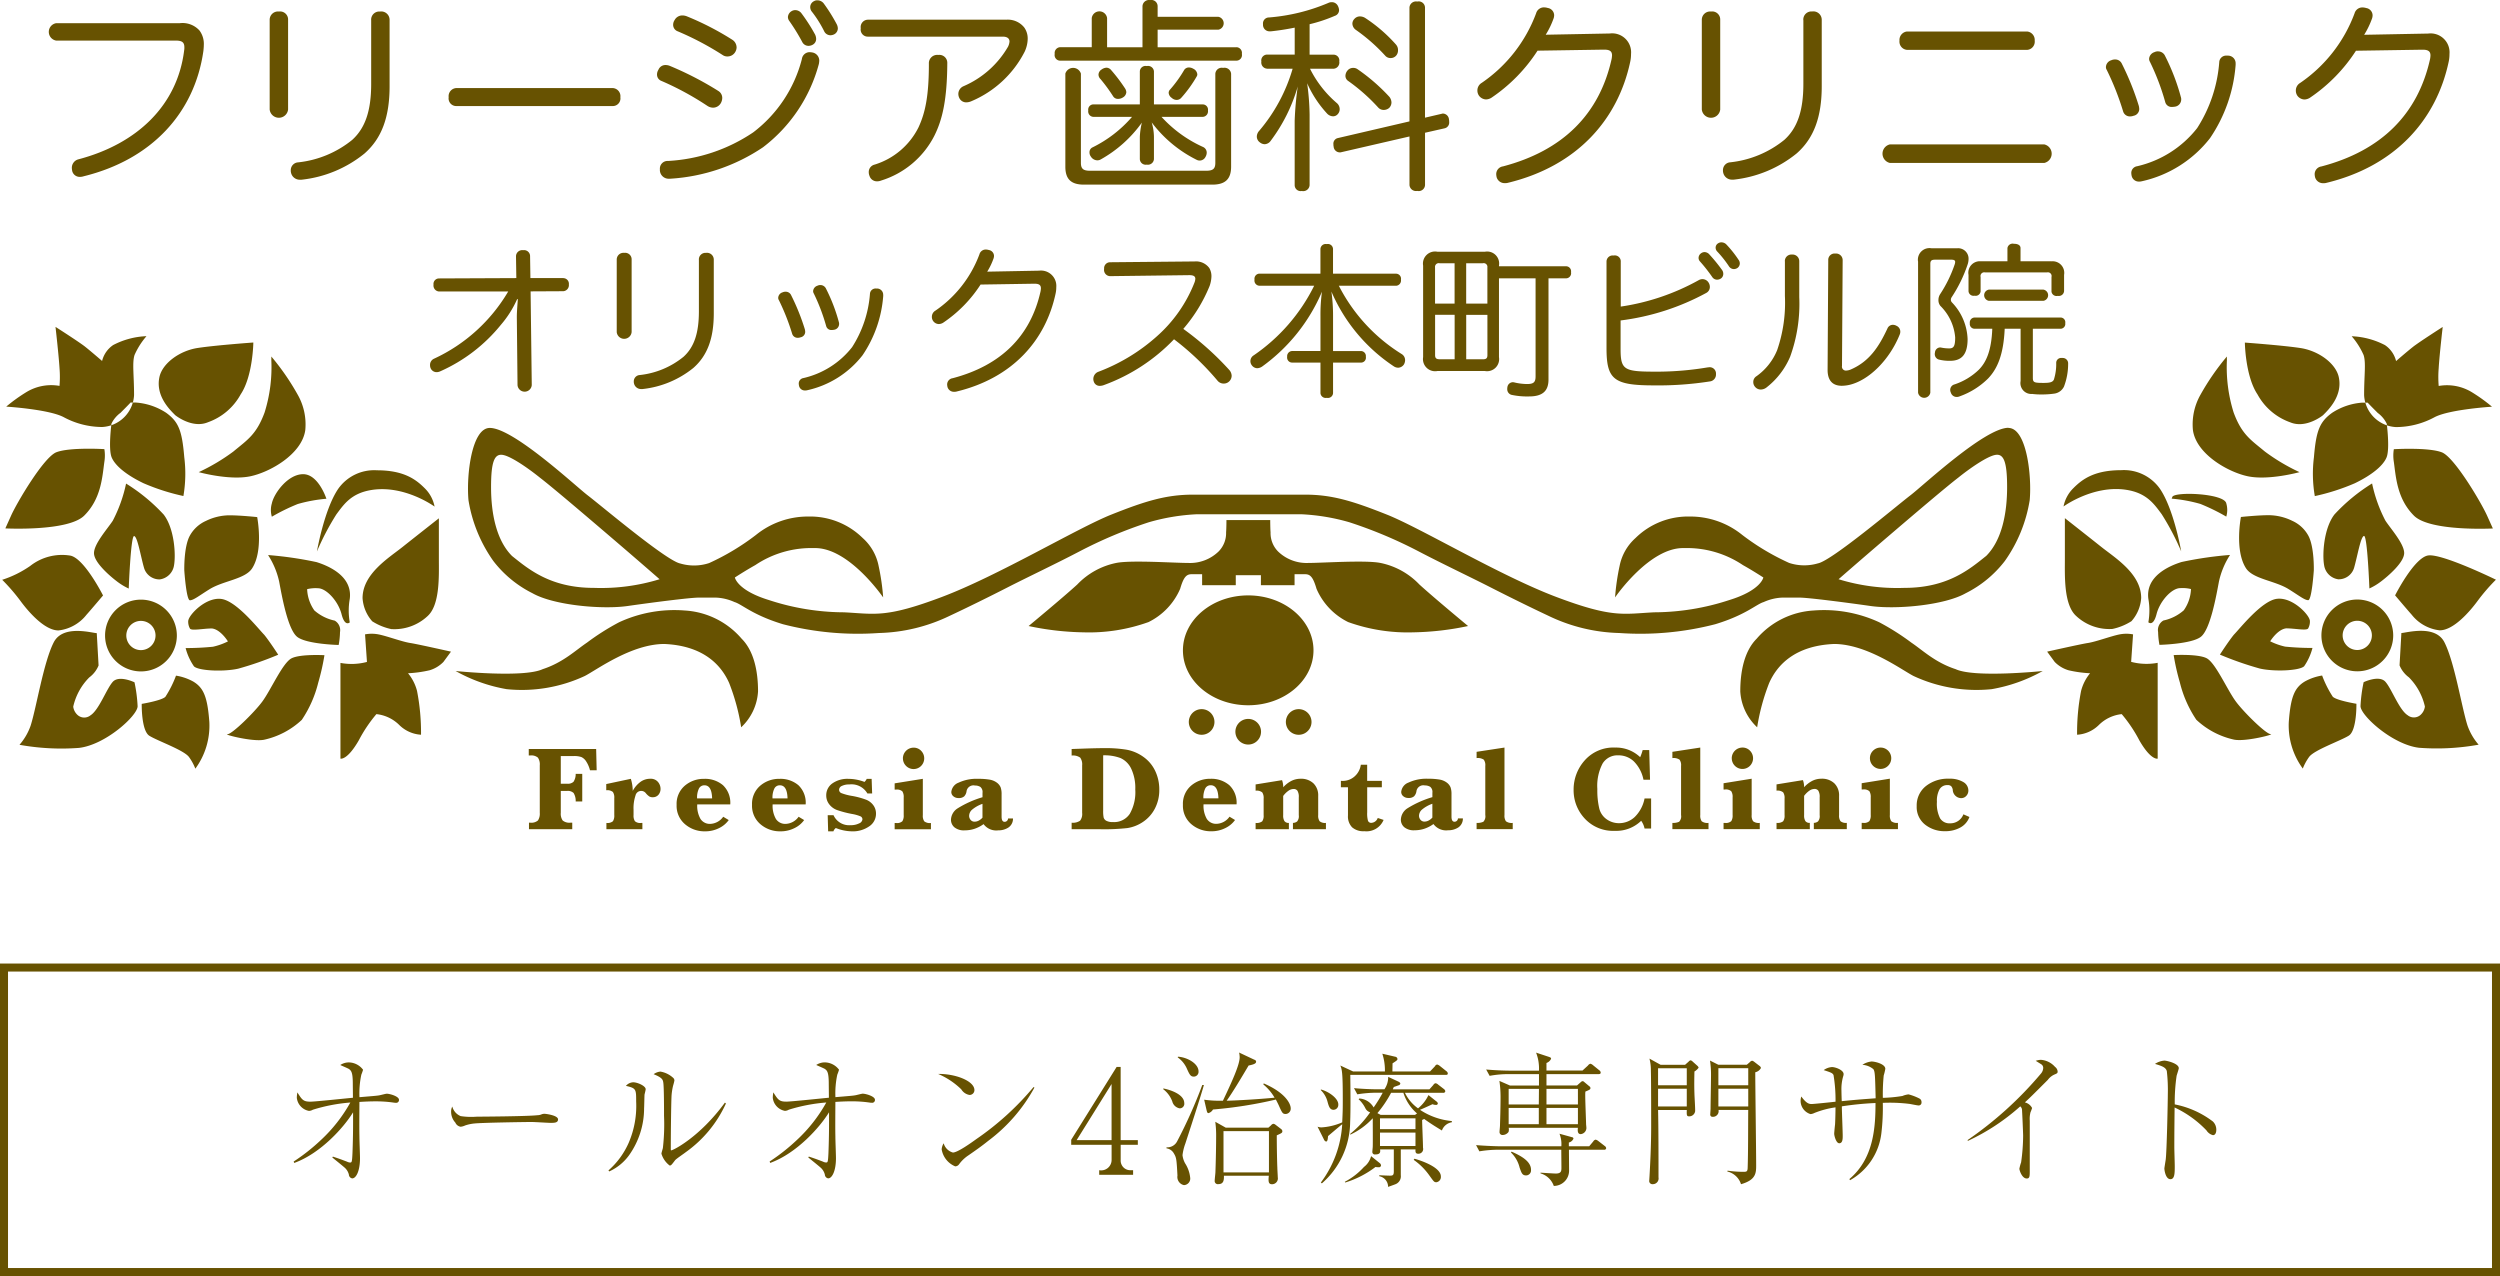 <svg id="logo.svg" xmlns="http://www.w3.org/2000/svg" width="312" height="159.25" viewBox="0 0 312 159.25">
  <defs>
    <style>
      .cls-1 {
        fill: none;
        stroke: #675201;
        stroke-width: 1px;
      }

      .cls-2 {
        fill: #675201;
        fill-rule: evenodd;
      }
    </style>
  </defs>
  <rect id="長方形_858" data-name="長方形 858" class="cls-1" x="0.5" y="120.75" width="311" height="38"/>
  <path id="オールオン4治療専門サイト" class="cls-2" d="M374.217,195.388c3.331-1.207,6.23-4.485,7.346-6.321,0,1.133.018,2.664-.072,5.041-0.054,1.225-.09,1.225-0.324,1.225a0.969,0.969,0,0,1-.36-0.108c-0.81-.306-0.9-0.343-1.764-0.63l-0.072.107c0.5,0.414,1.116.9,1.512,1.244a1.7,1.7,0,0,1,.558.9,0.5,0.5,0,0,0,.414.468c0.486,0,.973-0.917.973-2.521,0-.376-0.072-2.25-0.072-2.683-0.018-1.116-.018-1.261,0-4.338,0.54-.035,1.3-0.073,1.944-0.073a15.441,15.441,0,0,1,2.377.163,1.067,1.067,0,0,0,.216.016,0.346,0.346,0,0,0,.4-0.376c0-.433-1.152-0.757-1.53-0.757-0.126,0-.775.18-0.919,0.2-0.306.054-.522,0.071-2.484,0.234a11.223,11.223,0,0,1,.234-2.81,6.049,6.049,0,0,0,.216-0.613,2.256,2.256,0,0,0-1.8-.917,1.949,1.949,0,0,0-1.044.324c0.18,0.09.954,0.414,1.062,0.487,0.306,0.2.486,0.449,0.5,1.675,0,0.269.018,1.62,0.018,1.925-0.846.074-4.717,0.488-5.311,0.488-0.883,0-1.045-.235-1.621-1.155a3.832,3.832,0,0,0-.072.667,1.862,1.862,0,0,0,1.513,1.64,1.016,1.016,0,0,0,.486-0.145,21.19,21.19,0,0,1,4.681-.9,18.908,18.908,0,0,1-3.673,4.681,24.164,24.164,0,0,1-3.4,2.683Zm19.728-7.042a1.375,1.375,0,0,0-.144.7,1.989,1.989,0,0,0,.522,1.3,0.875,0.875,0,0,0,.666.522,1.7,1.7,0,0,0,.559-0.16,5.042,5.042,0,0,1,1.242-.254c0.882-.089,5.978-0.179,7.058-0.179,0.378,0,2.071.108,2.341,0.108,0.486,0,.954,0,0.954-0.432,0-.523-1.584-0.7-1.675-0.7a1.084,1.084,0,0,0-.342.054,1.441,1.441,0,0,1-.576.126c-1.26.144-7.22,0.18-7.544,0.18a8.758,8.758,0,0,1-2.017-.071A1.766,1.766,0,0,1,393.945,188.346Zm19.584,8.1a6.2,6.2,0,0,0,2.5-2.053,10.115,10.115,0,0,0,1.854-5.817c0.018-.234.036-1.441,0.054-1.71,0.018-.107.144-0.575,0.144-0.684,0-.4-1.008-0.863-1.566-0.863a1.271,1.271,0,0,0-.9.449c1.278,0.289,1.278.414,1.278,1.945a11.647,11.647,0,0,1-.936,5.168,9.876,9.876,0,0,1-2.521,3.437Zm14.44-8.589c-3.169,4.338-6.482,5.959-6.7,5.959-0.054,0-.054-0.036-0.054-0.306,0-1.315.036-5.258,0.09-6.446a7.267,7.267,0,0,1,.2-1.331,6.407,6.407,0,0,0,.162-0.632,0.469,0.469,0,0,0-.18-0.359,3.115,3.115,0,0,0-1.566-.757,1.677,1.677,0,0,0-.846.324c1.062,0.433,1.152.667,1.206,1.062,0.09,0.612.09,3.368,0.09,4.125a25.709,25.709,0,0,1-.144,4.033c-0.018.09-.18,0.594-0.18,0.7a2.874,2.874,0,0,0,1.026,1.479c0.18,0,.234-0.073.684-0.667,0.145-.18,1.117-0.828,1.315-0.991a15.1,15.1,0,0,0,5.023-6.084Zm5.648,7.527c3.331-1.207,6.23-4.485,7.346-6.321,0,1.133.018,2.664-.072,5.041-0.054,1.225-.09,1.225-0.324,1.225a0.969,0.969,0,0,1-.36-0.108c-0.81-.306-0.9-0.343-1.764-0.63l-0.072.107c0.5,0.414,1.116.9,1.512,1.244a1.7,1.7,0,0,1,.558.9,0.5,0.5,0,0,0,.414.468c0.486,0,.973-0.917.973-2.521,0-.376-0.072-2.25-0.072-2.683-0.018-1.116-.018-1.261,0-4.338,0.54-.035,1.3-0.073,1.944-0.073a15.441,15.441,0,0,1,2.377.163,1.067,1.067,0,0,0,.216.016,0.346,0.346,0,0,0,.4-0.376c0-.433-1.152-0.757-1.53-0.757-0.126,0-.775.18-0.919,0.2-0.306.054-.522,0.071-2.484,0.234a11.177,11.177,0,0,1,.234-2.81,6.049,6.049,0,0,0,.216-0.613,2.256,2.256,0,0,0-1.8-.917,1.949,1.949,0,0,0-1.044.324c0.18,0.09.954,0.414,1.062,0.487,0.306,0.2.486,0.449,0.5,1.675,0,0.269.018,1.62,0.018,1.925-0.846.074-4.717,0.488-5.311,0.488-0.883,0-1.045-.235-1.621-1.155a3.832,3.832,0,0,0-.072.667,1.863,1.863,0,0,0,1.513,1.64,1.016,1.016,0,0,0,.486-0.145,21.19,21.19,0,0,1,4.681-.9,18.885,18.885,0,0,1-3.673,4.681,24.164,24.164,0,0,1-3.4,2.683Zm20.952-11.111a9.443,9.443,0,0,1,2.9,1.928,1.493,1.493,0,0,0,1.027.7,0.607,0.607,0,0,0,.612-0.61C459.107,185.16,456.748,184.242,454.569,184.277Zm11.92,1.639a35.182,35.182,0,0,1-7.148,6.5c-0.666.485-2.341,1.675-2.917,1.675a1.651,1.651,0,0,1-1.152-1.155,1.654,1.654,0,0,0-.252.757,2.792,2.792,0,0,0,1.692,2.124,0.61,0.61,0,0,0,.486-0.269,4.538,4.538,0,0,1,1.153-1.1c0.936-.648,1.656-1.152,2.484-1.819a20.6,20.6,0,0,0,5.762-6.645Zm13.012,7.2v-0.577h-2.143V183.4h-0.5l-5.671,9.093v0.631h5.041v1.855a1.306,1.306,0,0,1-1.548,1.313v0.577h4.231v-0.577h-0.288a1.2,1.2,0,0,1-1.261-1.278v-1.89H479.5Zm-3.277-.577h-4.357l4.357-7v7Zm21.315-1.135a0.4,0.4,0,0,0-.162-0.251l-0.684-.523a0.523,0.523,0,0,0-.27-0.125,0.454,0.454,0,0,0-.288.18l-0.342.305h-5.312l-1.314-.738a12.947,12.947,0,0,1,.108,1.549c0,1.476-.036,3.26-0.09,4.736,0,0.144-.09.882-0.09,1.062a0.391,0.391,0,0,0,.468.433c0.7,0,.684-0.6.684-1.046h5.6c-0.054.629-.09,1.062,0.4,1.062a0.729,0.729,0,0,0,.72-0.863c0-.163-0.054-0.991-0.054-1.19-0.036-.792-0.072-2.663-0.072-4.05C497.467,191.66,497.539,191.624,497.539,191.407Zm-1.674,5.168h-5.672v-5.149h5.672v5.149Zm2.718-7.995c0-.539-0.612-1.925-3.367-3.113l-0.054.125a6.176,6.176,0,0,1,1.405,1.656c-2.035.2-4.862,0.36-5.978,0.379,0.792-1.117,1.855-2.9,2.737-4.393,0.738-.144.936-0.272,0.936-0.487a0.264,0.264,0,0,0-.216-0.234l-1.908-.9a2.8,2.8,0,0,1,.072.593c0,0.937-.955,3.026-2.089,5.42a14.037,14.037,0,0,1-2.341-.126l0.306,1.332c0.054,0.2.09,0.343,0.234,0.343a0.96,0.96,0,0,0,.559-0.452,53.27,53.27,0,0,0,7.85-1.242c0.072,0.145.18,0.343,0.342,0.684,0.45,1.01.5,1.117,0.9,1.117A0.664,0.664,0,0,0,498.583,188.58Zm-11.505-4.608c0-.991-1.44-1.784-2.575-1.838l-0.018.09a3.408,3.408,0,0,1,1.171,1.478c0.306,0.665.432,0.918,0.828,0.918A0.6,0.6,0,0,0,487.078,183.972Zm-1.782,3.96c0-1.169-1.945-1.71-2.611-1.836l-0.018.09a3.393,3.393,0,0,1,1.134,1.531,1.156,1.156,0,0,0,.936.863A0.575,0.575,0,0,0,485.3,187.932Zm2.448-2.269h-0.2a59.7,59.7,0,0,1-3.133,7.023,1.38,1.38,0,0,1-1.332.757v0.126a1.257,1.257,0,0,1,.936.664c0.306,0.507.324,0.757,0.432,2.737a1.041,1.041,0,0,0,.81,1.19,0.821,0.821,0,0,0,.775-0.956,4.056,4.056,0,0,0-.63-1.764,2.75,2.75,0,0,1-.325-1.024,6.424,6.424,0,0,1,.36-1.46C485.764,191.929,487.438,186.834,487.744,185.663Zm30.946,4.646v-0.144a8.652,8.652,0,0,1-3.98-1.405c0.252-.09,1.351-0.594,1.567-0.7a1.03,1.03,0,0,0,.414.089,0.212,0.212,0,0,0,.252-0.179,0.406,0.406,0,0,0-.2-0.272l-0.972-.774a4.629,4.629,0,0,1-1.3,1.656,5.139,5.139,0,0,1-1.638-1.944h4.753a0.229,0.229,0,0,0,.288-0.2,0.432,0.432,0,0,0-.18-0.272l-0.7-.539a0.659,0.659,0,0,0-.324-0.18,0.378,0.378,0,0,0-.288.215l-0.486.542h-4.574c0.036-.09.054-0.128,0.126-0.289,0.216-.073.523-0.179,0.558-0.2a0.289,0.289,0,0,0,.253-0.215c0-.036,0-0.145-0.27-0.27l-1.243-.577a2.67,2.67,0,0,1-.468,1.549h-0.81c-0.936,0-2.053-.054-2.989-0.144l0.414,0.773a15,15,0,0,1,2.323-.2h0.846a16.077,16.077,0,0,1-1.134,1.838,2.206,2.206,0,0,0-1.783-1.117l-0.09.09a3.875,3.875,0,0,1,.846,1.133,0.959,0.959,0,0,0,.594.5,12.755,12.755,0,0,1-2.484,2.685v0.106a8.824,8.824,0,0,0,2.809-2.051c0,0.575.018,3.1,0,3.527,0,0.109-.054.577-0.054,0.686a0.314,0.314,0,0,0,.378.305c0.648,0,.63-0.324.594-0.629h1.71v2.753c0,0.5-.162.523-0.5,0.523-0.18,0-1.044-.035-1.314-0.054v0.125a1.343,1.343,0,0,1,1.1,1.334c0.144-.054.81-0.288,0.936-0.343a1.056,1.056,0,0,0,.649-1.116v-3.222h1.836c-0.018.27-.018,0.539,0.324,0.539a0.586,0.586,0,0,0,.612-0.738c0-.558-0.108-2.971-0.108-3.475l0.253-.125c0.792,0.575,1.53,1.024,2.214,1.441A1.581,1.581,0,0,1,518.69,190.309Zm-4.538.864h-4.429v-1.349h4.429v1.349Zm0.2-1.961-0.252.179h-4.3l-0.4-.215a14.321,14.321,0,0,0,1.71-2.54h1.531A5.672,5.672,0,0,0,514.35,189.212Zm-0.2,4.068h-4.429v-1.675h4.429v1.675Zm4.033-9.057a0.381,0.381,0,0,0-.18-0.286l-0.81-.649a0.963,0.963,0,0,0-.342-0.182,0.392,0.392,0,0,0-.27.218l-0.612.648h-4.7c0-.144.018-0.847,0.018-1.01,0.559-.36.613-0.414,0.613-0.539a0.318,0.318,0,0,0-.289-0.289l-1.6-.376a6.647,6.647,0,0,1,.324,2.214h-3.979l-1.585-.738c0.2,0.485.306,0.809,0.306,4.213,0,1.1,0,1.422-.071,2.881a7.593,7.593,0,0,1-2.611.629,1.581,1.581,0,0,1-.468-0.09l0.792,1.585a0.429,0.429,0,0,0,.27.27c0.2,0,.216-0.343.252-0.684,0.252-.217,1.476-1.26,1.765-1.476a13.388,13.388,0,0,1-2.665,7.274l0.126,0.107a10.266,10.266,0,0,0,3.529-7.6c0.072-1.637.036-4.573,0.018-5.942h11.9C518.041,184.4,518.185,184.386,518.185,184.223Zm-0.864,12.856c0-1.116-2.323-1.944-3.3-2.214l-0.09.144a8.027,8.027,0,0,1,1.927,1.909c0.576,0.793.612,0.883,0.9,0.883A0.661,0.661,0,0,0,517.321,197.079Zm-12.8-8.984c0-.773-1.206-1.62-2.178-1.873v0.09a3.074,3.074,0,0,1,.828,1.424c0.162,0.593.288,1.024,0.756,1.024A0.61,0.61,0,0,0,504.519,188.1Zm5.33,7.617a0.409,0.409,0,0,0-.126-0.272l-1.116-.9a2.4,2.4,0,0,1-.883,1.351,8.6,8.6,0,0,1-2.394,1.854l0.054,0.09a12.015,12.015,0,0,0,3.781-1.944,1.258,1.258,0,0,0,.36.035A0.262,0.262,0,0,0,509.849,195.712Zm27.416-11.6a0.383,0.383,0,0,0-.18-0.288l-0.756-.613a0.868,0.868,0,0,0-.342-0.2,0.492,0.492,0,0,0-.306.218l-0.684.629h-4.5V182.91a1.011,1.011,0,0,0,.576-0.523c0-.144-0.09-0.18-0.36-0.269l-1.512-.5a5.482,5.482,0,0,1,.36,2.249h-3.6c-0.324,0-1.639-.019-2.989-0.144l0.432,0.792a12.78,12.78,0,0,1,2.305-.215h3.853v1.422H525.94l-1.315-.575a13.33,13.33,0,0,1,.144,1.961c0,1.514-.054,3.044-0.072,3.638,0,0.106-.054.629-0.054,0.738a0.366,0.366,0,0,0,.4.414,0.925,0.925,0,0,0,.72-0.378,0.95,0.95,0,0,0,.018-0.523h8.642c-0.036.324-.072,0.792,0.36,0.792a0.788,0.788,0,0,0,.7-0.738,3.863,3.863,0,0,0-.036-0.433c-0.018-.79-0.108-2.878-0.108-3.617a4.382,4.382,0,0,1,.018-0.522c0.558-.234.63-0.27,0.63-0.452a0.267,0.267,0,0,0-.126-0.2l-0.648-.542a0.321,0.321,0,0,0-.2-0.107,0.414,0.414,0,0,0-.253.145l-0.45.395H530.5V184.3H537C537.121,184.3,537.265,184.277,537.265,184.116Zm-2.845,6.446H530.5v-2.034h3.925v2.034Zm-4.861-4.411-0.018,1.944h-3.763v-1.944h3.781Zm4.861,1.944H530.5v-1.944h3.925V188.1Zm-4.879,2.467h-3.763v-2.034h3.763v2.034Zm8.408,2.988a0.387,0.387,0,0,0-.18-0.27l-0.792-.612a0.883,0.883,0,0,0-.342-0.18,0.469,0.469,0,0,0-.306.234l-0.5.594h-2.539v-0.469a0.828,0.828,0,0,0,.576-0.485,0.191,0.191,0,0,0-.18-0.179l-1.566-.433a3.5,3.5,0,0,1,.234,1.566H524.7c-0.342,0-1.638-.036-2.988-0.145l0.414,0.776a14.861,14.861,0,0,1,2.322-.2h7.9c0,0.305.018,1.854,0.018,2.214,0,0.414,0,.757-0.7.757-0.271,0-1.621-.09-1.909-0.109v0.09a2.487,2.487,0,0,1,1.656,1.566,1.908,1.908,0,0,0,1.909-1.961c0-.36-0.018-2.162-0.018-2.557h4.375A0.221,0.221,0,0,0,537.949,193.55Zm-9.38,2.7c0-1.081-1.3-1.764-2.431-2.268l-0.072.109a3.9,3.9,0,0,1,1.08,1.89c0.234,0.664.324,0.972,0.81,0.972A0.622,0.622,0,0,0,528.569,196.251Zm28.694-12.712a0.433,0.433,0,0,0-.2-0.269l-0.63-.488a0.8,0.8,0,0,0-.27-0.144,0.554,0.554,0,0,0-.288.182l-0.378.324h-3.547l-1.045-.523a11.826,11.826,0,0,1,.126,2.035c0,0.577-.054,3.349-0.054,3.962,0,0.106-.036.575-0.036,0.683a0.281,0.281,0,0,0,.306.341,0.71,0.71,0,0,0,.721-0.863h3.709c-0.018,2.017,0,5.258-.072,7.274-0.018.4-.144,0.451-0.45,0.451a13.363,13.363,0,0,1-2.053-.144l-0.036.106a2.346,2.346,0,0,1,1.71,1.585c1.891-.539,1.891-1.421,1.891-2.394,0-1.837-.126-10.911-0.108-11.578A1.042,1.042,0,0,0,557.263,183.539Zm-1.584,2.16h-3.727v-2.124h3.727V185.7Zm0,2.647h-3.727v-2.214h3.727v2.214Zm-6.194-4.842a0.545,0.545,0,0,0-.18-0.253l-0.558-.5a0.562,0.562,0,0,0-.252-0.161,0.4,0.4,0,0,0-.252.161l-0.451.4H544.75l-1.4-.776a5.679,5.679,0,0,1,.18,1.5c0.036,1.5.036,5.259,0.036,6.985,0,2.361-.126,4.755-0.2,6.07,0,0.09-.036.521-0.036,0.629a0.4,0.4,0,0,0,.432.488,0.717,0.717,0,0,0,.72-0.847c0-2.306,0-6.3-.054-8.409h3.583c-0.017.648-.017,0.792,0.307,0.792a0.743,0.743,0,0,0,.738-0.667c0-.61-0.072-1.566-0.09-2.16-0.018-.612-0.036-1.187,0-2.772A1.608,1.608,0,0,0,549.485,183.5Zm-1.477,2.2h-3.583v-2.124h3.583V185.7Zm0,2.647h-3.583v-2.214h3.583v2.214Zm20.377,9.2a7.743,7.743,0,0,0,3.907-5.852,26.843,26.843,0,0,0,.18-3.8,19.953,19.953,0,0,1,3.3.126c0.18,0.019.99,0.2,1.188,0.2a0.361,0.361,0,0,0,.342-0.414,0.479,0.479,0,0,0-.252-0.449,6.566,6.566,0,0,0-1.368-.523,2.764,2.764,0,0,0-.756.2,17.482,17.482,0,0,1-2.449.234,23.7,23.7,0,0,1,.108-2.791,6.244,6.244,0,0,0,.2-0.828c0-.613-1.3-0.918-1.711-0.918a2.567,2.567,0,0,0-1.152.414,2.414,2.414,0,0,1,1.368.539c0.217,0.306.217,0.828,0.289,3.639-2.143.16-2.395,0.179-4.232,0.359-0.018-.433-0.036-1.152-0.036-1.3a5.736,5.736,0,0,1,.216-1.8,0.913,0.913,0,0,0,.054-0.272c0-.521-1.026-0.883-1.44-0.883a1.954,1.954,0,0,0-1.044.379c0.936,0.307,1.08.359,1.224,0.612a19.136,19.136,0,0,1,.252,3.331c-0.432.054-2.719,0.289-2.971,0.289-0.306,0-.648-0.036-1.3-0.937a1.86,1.86,0,0,0-.09.542,1.739,1.739,0,0,0,1.242,1.655,1.366,1.366,0,0,0,.486-0.144,11.311,11.311,0,0,1,2.629-.7c0,0.414-.018,1.44-0.054,2.107-0.018.161-.108,1.008-0.108,1.188,0,0.234.234,1.187,0.63,1.187,0.432,0,.432-0.575.432-0.934,0-.523-0.108-3.1-0.108-3.674a38.253,38.253,0,0,1,4.2-.414c0,2.971-.2,6.915-3.259,9.488Zm14.722-4.915a26.59,26.59,0,0,0,6.518-4.3,0.591,0.591,0,0,1,.216.379c0.018,0.161.144,2.9,0.144,3.311a24.417,24.417,0,0,1-.252,3.295,5.79,5.79,0,0,0-.216.793c0,0.2.324,1.225,0.918,1.225,0.378,0,.378-0.288.378-1.045V190.11a3.21,3.21,0,0,1,.09-1.043,4.833,4.833,0,0,0,.2-0.539,1.386,1.386,0,0,0-.9-0.7c0.7-.648.919-0.865,2.863-2.81a2.079,2.079,0,0,1,.864-0.683c0.252-.109.361-0.145,0.361-0.343a0.778,0.778,0,0,0-.325-0.594,2.6,2.6,0,0,0-1.764-.882,2.245,2.245,0,0,0-.648.125c0.09,0.054.558,0.343,0.666,0.416a0.528,0.528,0,0,1,.27.5,1.151,1.151,0,0,1-.288.684,45.82,45.82,0,0,1-9.165,8.3Zm25.8-4.556a22.245,22.245,0,0,1,.234-3.565c0.09-.305.27-0.846,0.27-0.936,0-.613-1.53-0.954-1.8-0.954a2.451,2.451,0,0,0-1.171.414c0.864,0.253,1.351.433,1.477,0.9a20.944,20.944,0,0,1,.126,2.862c0,0.683-.126,7.255-0.27,8.227-0.018.109-.162,1.01-0.162,1.045,0,0.2.144,1.351,0.756,1.351,0.54,0,.54-0.776.54-1.639,0-.324-0.054-1.98-0.054-2.359,0-1.639.018-3.314,0.036-4.95a13.256,13.256,0,0,1,3.979,2.862,1.351,1.351,0,0,0,.81.593c0.252,0,.415-0.25.415-0.683a1.414,1.414,0,0,0-.433-1.027A11.463,11.463,0,0,0,608.9,188.076Z" transform="translate(-337.5 -50.25)"/>
  <path id="logo" class="cls-2" d="M359.948,53.143a2.85,2.85,0,0,1,2.451.918,2.8,2.8,0,0,1,.536,1.833c0,0.229-.026.459-0.051,0.714-1.1,7.742-6.46,13.552-14.937,15.64a1.48,1.48,0,0,1-.459.076,0.959,0.959,0,0,1-.971-0.712,2.289,2.289,0,0,1-.051-0.409,1.089,1.089,0,0,1,.817-1.069c7.354-1.937,12.358-6.751,13.2-13.6a1.877,1.877,0,0,0,.026-0.381c0-.662-0.332-0.84-1.124-0.84H344.5a1.1,1.1,0,0,1,0-2.167h15.448Zm13.507,10.751a1.156,1.156,0,0,1-2.3.026V52.736a1.034,1.034,0,0,1,1.149-1.046,1,1,0,0,1,1.149,1.02V63.894Zm10.366-11.132a1.013,1.013,0,0,1,1.1-1.072,1.045,1.045,0,0,1,1.2,1.02v8.305c0,3.82-.969,6.5-3.14,8.4a15.016,15.016,0,0,1-7.838,3.262h-0.179a1.113,1.113,0,0,1-1.149-.892,1.025,1.025,0,0,1-.026-0.281,0.974,0.974,0,0,1,.919-0.991,12.853,12.853,0,0,0,6.741-2.8c1.66-1.5,2.374-3.695,2.374-7V52.762Zm10.673,10.723a0.955,0.955,0,0,1-1-1.1,1.013,1.013,0,0,1,1.021-1.145H413.9a1.014,1.014,0,0,1,1.022,1.145,0.956,0.956,0,0,1-1,1.1H394.494ZM427.1,61.576a1.015,1.015,0,0,1,.537.892,1.361,1.361,0,0,1-.2.688,1.119,1.119,0,0,1-.945.532,1.325,1.325,0,0,1-.715-0.227,36.394,36.394,0,0,0-5.72-3.108,0.842,0.842,0,0,1-.561-0.79,1.126,1.126,0,0,1,.178-0.61,0.938,0.938,0,0,1,.869-0.587,1.439,1.439,0,0,1,.536.1,40.8,40.8,0,0,1,6.025,3.108m12.64-3.744a2.6,2.6,0,0,1-.051.407,19.327,19.327,0,0,1-6.971,10.394,23.216,23.216,0,0,1-11.567,3.922h-0.127a1.094,1.094,0,0,1-1.175-1.046V71.331a0.956,0.956,0,0,1,1.021-.993,21.044,21.044,0,0,0,10.623-3.565,16.7,16.7,0,0,0,6.076-9.147,0.983,0.983,0,0,1,.97-0.866,2.5,2.5,0,0,1,.409.052,1.035,1.035,0,0,1,.792,1.02m-10.315-1.708a1.191,1.191,0,0,1-.154.587,1.11,1.11,0,0,1-1,.584,0.99,0.99,0,0,1-.588-0.177,36.825,36.825,0,0,0-5.592-2.954,0.863,0.863,0,0,1-.587-0.816,1.038,1.038,0,0,1,.179-0.584,1.087,1.087,0,0,1,.944-0.587,1.562,1.562,0,0,1,.562.1,35.561,35.561,0,0,1,5.693,2.931,1.138,1.138,0,0,1,.538.915m7.327-4.61a0.985,0.985,0,0,1,.741.357,21.927,21.927,0,0,1,1.736,2.7,1.386,1.386,0,0,1,.128.535,0.813,0.813,0,0,1-.409.714,1.077,1.077,0,0,1-.536.154,0.868,0.868,0,0,1-.766-0.435,24.8,24.8,0,0,0-1.66-2.7,0.822,0.822,0,0,1-.153-0.459,0.915,0.915,0,0,1,.46-0.738,0.866,0.866,0,0,1,.459-0.128m2.758-1.223a1,1,0,0,1,.766.357,20.726,20.726,0,0,1,1.634,2.6,1.233,1.233,0,0,1,.153.535,0.849,0.849,0,0,1-.434.74,1.066,1.066,0,0,1-.485.128,0.866,0.866,0,0,1-.791-0.511,14.282,14.282,0,0,0-1.584-2.5,0.93,0.93,0,0,1-.153-0.511,0.828,0.828,0,0,1,.485-0.738,0.76,0.76,0,0,1,.409-0.1m23.542,2.42a2.634,2.634,0,0,1,2.272.967,2.368,2.368,0,0,1,.434,1.426,3.972,3.972,0,0,1-.383,1.606,13.236,13.236,0,0,1-6.69,6.19,1.623,1.623,0,0,1-.561.125,0.945,0.945,0,0,1-.869-0.483,1.168,1.168,0,0,1-.153-0.561,1.059,1.059,0,0,1,.638-0.968,11.8,11.8,0,0,0,5.567-4.941,1.733,1.733,0,0,0,.179-0.639c0-.357-0.256-0.61-0.843-0.61h-16.8a0.887,0.887,0,0,1-.919-1.045,0.918,0.918,0,0,1,.919-1.069h17.21Zm-7.329,5.452c-0.025,4.456-.587,6.978-1.608,9.017a11.147,11.147,0,0,1-6.639,5.6,1.348,1.348,0,0,1-.536.1,0.958,0.958,0,0,1-.919-0.662,1.275,1.275,0,0,1-.1-0.508,0.949,0.949,0,0,1,.74-0.918,9.113,9.113,0,0,0,5.464-4.636c0.868-1.859,1.3-4,1.3-7.948a1.04,1.04,0,0,1,1.174-1.1,0.989,0.989,0,0,1,1.123,1.046m36.1-2.013a0.715,0.715,0,0,1,.664.84,0.7,0.7,0,0,1-.664.842H469.793a0.7,0.7,0,0,1-.665-0.842,0.727,0.727,0,0,1,.665-0.84h3.957V52.506a0.966,0.966,0,0,1,1.915,0v3.643h4.417v-5.1a0.813,0.813,0,0,1,.945-0.79,0.785,0.785,0,0,1,.945.764v1.325h7.583a0.818,0.818,0,0,1,0,1.606h-7.583v2.191h9.856ZM472.78,73.292c-1.584,0-2.324-.66-2.324-2.24V59.435a1.017,1.017,0,0,1,1.941,0V70.567c0,0.738.281,0.993,1.149,0.993h14.477c0.869,0,1.15-.255,1.15-0.993V59.461a0.8,0.8,0,0,1,.97-0.738,0.825,0.825,0,0,1,1,.738V71.052c0,1.58-.766,2.24-2.349,2.24H472.78Zm14.835-10.011a0.656,0.656,0,0,1,.638.764,0.692,0.692,0,0,1-.638.79h-5.158a15.77,15.77,0,0,0,5.209,3.77,0.776,0.776,0,0,1,.434.688,1.068,1.068,0,0,1-.153.535,0.811,0.811,0,0,1-1.124.357,15.827,15.827,0,0,1-5.592-4.662,6.563,6.563,0,0,1,.281,1.807v2.777a0.754,0.754,0,0,1-.894.688,0.729,0.729,0,0,1-.867-0.688V67.331a9.059,9.059,0,0,1,.255-1.781,15.71,15.71,0,0,1-5.158,4.61,0.818,0.818,0,0,1-.408.1,0.965,0.965,0,0,1-.792-0.459,0.847,0.847,0,0,1-.179-0.535,0.659,0.659,0,0,1,.358-0.613,15.562,15.562,0,0,0,4.953-3.82h-4.851a0.676,0.676,0,0,1-.613-0.79,0.652,0.652,0,0,1,.613-0.764h5.822V59.156a0.713,0.713,0,0,1,.867-0.662,0.738,0.738,0,0,1,.894.662v4.125h6.1Zm-9.55-1.528a0.822,0.822,0,0,1-.434.662,1.106,1.106,0,0,1-.587.177,0.7,0.7,0,0,1-.613-0.305,20.746,20.746,0,0,0-1.583-2.164,0.8,0.8,0,0,1-.255-0.561,0.788,0.788,0,0,1,.383-0.636,1.142,1.142,0,0,1,.613-0.229,0.791,0.791,0,0,1,.587.305,20.894,20.894,0,0,1,1.736,2.292,0.971,0.971,0,0,1,.153.459m6.281,0.967a0.918,0.918,0,0,1-.612-0.253,0.826,0.826,0,0,1-.384-0.639,0.581,0.581,0,0,1,.18-0.407,15.488,15.488,0,0,0,1.761-2.446,0.686,0.686,0,0,1,.588-0.305,1.074,1.074,0,0,1,.535.154,0.861,0.861,0,0,1,.511.712,0.479,0.479,0,0,1-.077.256,15.568,15.568,0,0,1-1.914,2.649,0.758,0.758,0,0,1-.588.279m11.286-3.9a0.767,0.767,0,0,1-.714-0.892,0.732,0.732,0,0,1,.714-0.866h3.447V53.7c-1,.2-1.991.357-2.962,0.459h-0.128a0.81,0.81,0,0,1-.867-0.79V53.244a0.742,0.742,0,0,1,.74-0.814,23.718,23.718,0,0,0,7.4-1.809,0.988,0.988,0,0,1,.434-0.1,0.841,0.841,0,0,1,.792.509,1.244,1.244,0,0,1,.128.485,0.75,0.75,0,0,1-.536.714,18.88,18.88,0,0,1-3.141,1.043v3.8h2.987a0.722,0.722,0,0,1,.715.84,0.779,0.779,0,0,1-.715.918h-2.936a13.626,13.626,0,0,0,3.371,4.305,1,1,0,0,1,.332.738,0.9,0.9,0,0,1-.231.61,0.763,0.763,0,0,1-.612.282,1.059,1.059,0,0,1-.766-0.383,13.773,13.773,0,0,1-2.451-3.745,31.579,31.579,0,0,1,.306,3.924v8.788a0.8,0.8,0,0,1-.97.738,0.747,0.747,0,0,1-.894-0.738V65.32a40.907,40.907,0,0,1,.383-4.279,20.815,20.815,0,0,1-3.37,6.775,0.968,0.968,0,0,1-.766.433,1.009,1.009,0,0,1-.588-0.229,0.894,0.894,0,0,1-.383-0.738,1.082,1.082,0,0,1,.282-0.688,20.969,20.969,0,0,0,4.187-7.768h-3.192Zm21.806,5.627a0.464,0.464,0,0,1,.179-0.024,0.786,0.786,0,0,1,.714.738,1.212,1.212,0,0,1,.026.305,0.736,0.736,0,0,1-.536.79l-2.477.561v6.522a0.791,0.791,0,0,1-.971.738,0.814,0.814,0,0,1-.97-0.738V67.281l-8.5,1.961a0.552,0.552,0,0,1-.2.026,0.776,0.776,0,0,1-.767-0.738,0.9,0.9,0,0,1-.025-0.255,0.712,0.712,0,0,1,.536-0.79L513.4,65.4V51.182a0.815,0.815,0,0,1,.97-0.738,0.791,0.791,0,0,1,.971.738V64.937ZM510.9,62.34a1.2,1.2,0,0,1,.255.686,0.976,0.976,0,0,1-.281.688,1.045,1.045,0,0,1-.689.255,0.912,0.912,0,0,1-.689-0.305,23.031,23.031,0,0,0-3.78-3.338,0.762,0.762,0,0,1-.306-0.61,1.065,1.065,0,0,1,.256-0.662,0.9,0.9,0,0,1,.715-0.331,0.916,0.916,0,0,1,.561.177A23.544,23.544,0,0,1,510.9,62.34m0.842-6.5a1.01,1.01,0,0,1,.23.686,0.989,0.989,0,0,1-.23.662,0.9,0.9,0,0,1-.688.307,0.87,0.87,0,0,1-.69-0.307,22.131,22.131,0,0,0-3.652-3.208,1,1,0,0,1-.434-0.764,0.866,0.866,0,0,1,.256-0.613,0.912,0.912,0,0,1,.689-0.305,1.263,1.263,0,0,1,.664.2,19.141,19.141,0,0,1,3.855,3.338m17.644,0.738a20.489,20.489,0,0,1-5.771,5.885,1.355,1.355,0,0,1-.664.2,1.144,1.144,0,0,1-.867-0.459,1.128,1.128,0,0,1-.205-0.662,1.094,1.094,0,0,1,.536-0.944,18.155,18.155,0,0,0,6.793-8.686,1.01,1.01,0,0,1,1-.738,1.769,1.769,0,0,1,.459.076,0.937,0.937,0,0,1,.791.918,1.46,1.46,0,0,1-.051.331,10.44,10.44,0,0,1-1,2.089l7.992-.154a2.365,2.365,0,0,1,2.655,2.548,4.518,4.518,0,0,1-.1.97c-1.532,7.208-6.614,13.041-15.32,15.13a1.226,1.226,0,0,1-.307.026,1.025,1.025,0,0,1-1.047-.738,2.016,2.016,0,0,1-.051-0.383,0.973,0.973,0,0,1,.843-0.968c7.456-1.961,12.026-6.5,13.558-13.4a3.062,3.062,0,0,0,.051-0.456c0-.485-0.255-0.714-0.97-0.714h-0.1Zm22.8,7.312a1.155,1.155,0,0,1-2.3.026V52.736a1.034,1.034,0,0,1,1.148-1.046,1,1,0,0,1,1.149,1.02V63.894Zm10.367-11.132a1.013,1.013,0,0,1,1.1-1.072,1.046,1.046,0,0,1,1.2,1.02v8.305c0,3.82-.97,6.5-3.141,8.4a15.013,15.013,0,0,1-7.838,3.262H553.7a1.113,1.113,0,0,1-1.149-.892,1.025,1.025,0,0,1-.026-0.281,0.975,0.975,0,0,1,.92-0.991,12.853,12.853,0,0,0,6.74-2.8c1.66-1.5,2.375-3.695,2.375-7V52.762Zm30.052,15.513a1.187,1.187,0,0,1,.026,2.318H573.356a1.187,1.187,0,0,1,.025-2.318h19.226Zm-2.119-14.086a1.058,1.058,0,0,1,.945,1.145,1.028,1.028,0,0,1-.919,1.147H575.5a1.03,1.03,0,0,1-.944-1.147,1.058,1.058,0,0,1,.944-1.145h14.988Zm10.98,3.489a0.908,0.908,0,0,1,.842.534,33.9,33.9,0,0,1,2.119,5.273,2.236,2.236,0,0,1,.052.383,0.866,0.866,0,0,1-.716.84,1.237,1.237,0,0,1-.408.078,0.876,0.876,0,0,1-.893-0.639,34.029,34.029,0,0,0-2.043-5.171,0.632,0.632,0,0,1-.1-0.355,0.92,0.92,0,0,1,.664-0.842,1.115,1.115,0,0,1,.485-0.1m15.039,0.485V58.34a18.752,18.752,0,0,1-3.192,9.145,14.84,14.84,0,0,1-8.579,5.4,1.128,1.128,0,0,1-.281.026,0.909,0.909,0,0,1-.919-0.688,1.937,1.937,0,0,1-.051-0.381A0.842,0.842,0,0,1,604.2,71a13.317,13.317,0,0,0,7.507-4.764,17.694,17.694,0,0,0,2.757-8.253,0.861,0.861,0,0,1,.945-0.79h0.127a0.952,0.952,0,0,1,.971.97m-9.677-1.5a0.955,0.955,0,0,1,.868.561,26.455,26.455,0,0,1,1.991,5.2,0.847,0.847,0,0,1,.026.255,0.905,0.905,0,0,1-.69.866,2.467,2.467,0,0,1-.433.05A0.82,0.82,0,0,1,607.724,63a29.539,29.539,0,0,0-1.915-5.043,0.719,0.719,0,0,1-.1-0.383,0.944,0.944,0,0,1,.664-0.816,1.011,1.011,0,0,1,.46-0.1m24.691-.076a20.489,20.489,0,0,1-5.771,5.885,1.361,1.361,0,0,1-.663.2,1.146,1.146,0,0,1-.869-0.459,1.128,1.128,0,0,1-.2-0.662,1.092,1.092,0,0,1,.536-0.944,18.154,18.154,0,0,0,6.792-8.686,1.01,1.01,0,0,1,1-.738,1.763,1.763,0,0,1,.459.076,0.938,0.938,0,0,1,.792.918,1.46,1.46,0,0,1-.051.331,10.5,10.5,0,0,1-1,2.089l7.992-.154a2.365,2.365,0,0,1,2.655,2.548,4.518,4.518,0,0,1-.1.97c-1.533,7.208-6.614,13.041-15.321,15.13a1.226,1.226,0,0,1-.307.026,1.023,1.023,0,0,1-1.046-.738,1.941,1.941,0,0,1-.052-0.383,0.973,0.973,0,0,1,.843-0.968c7.455-1.961,12.026-6.5,13.559-13.4a3.062,3.062,0,0,0,.051-0.456c0-.485-0.256-0.714-0.971-0.714h-0.1ZM407.812,84.963a0.7,0.7,0,0,1,.682.783,0.761,0.761,0,0,1-.682.847l-4.093.021,0.145,11.693a0.891,0.891,0,0,1-1.777,0L402,89.85c0-.743.083-1.587,0.124-2.268h-0.083a12.974,12.974,0,0,1-2.026,3.2,20.324,20.324,0,0,1-7.585,5.814,1.121,1.121,0,0,1-.434.1,0.809,0.809,0,0,1-.745-0.475,0.916,0.916,0,0,1-.082-0.412,0.84,0.84,0,0,1,.475-0.783,20.9,20.9,0,0,0,9.281-8.4h-8.661a0.745,0.745,0,0,1-.661-0.844,0.688,0.688,0,0,1,.661-0.783l9.674-.043-0.041-2.7a0.778,0.778,0,0,1,.888-0.783,0.753,0.753,0,0,1,.869.783l0.041,2.7h4.113Zm8.516,6.723a0.935,0.935,0,0,1-1.86.021V82.654a0.837,0.837,0,0,1,.93-0.847,0.813,0.813,0,0,1,.93.826v9.053Zm8.392-9.01a0.82,0.82,0,0,1,.889-0.868,0.848,0.848,0,0,1,.971.826v6.723c0,3.094-.785,5.258-2.542,6.806a12.153,12.153,0,0,1-6.345,2.64h-0.146a0.9,0.9,0,0,1-.929-0.721,0.833,0.833,0,0,1-.021-0.227,0.789,0.789,0,0,1,.744-0.8A10.4,10.4,0,0,0,422.8,94.78c1.343-1.216,1.922-2.99,1.922-5.672V82.676Zm10.831,3.979a0.738,0.738,0,0,1,.682.433,27.471,27.471,0,0,1,1.716,4.27,1.883,1.883,0,0,1,.041.307,0.7,0.7,0,0,1-.579.681,0.986,0.986,0,0,1-.33.061,0.706,0.706,0,0,1-.723-0.513,27.761,27.761,0,0,0-1.654-4.187,0.512,0.512,0,0,1-.083-0.289,0.745,0.745,0,0,1,.537-0.681,0.906,0.906,0,0,1,.393-0.083m12.175,0.393v0.144a15.2,15.2,0,0,1-2.584,7.4,12.03,12.03,0,0,1-6.945,4.371,1.013,1.013,0,0,1-.228.019,0.735,0.735,0,0,1-.744-0.556,1.568,1.568,0,0,1-.041-0.31,0.684,0.684,0,0,1,.579-0.681,10.78,10.78,0,0,0,6.077-3.856,14.324,14.324,0,0,0,2.232-6.68,0.7,0.7,0,0,1,.765-0.641h0.1a0.77,0.77,0,0,1,.785.785m-7.834-1.218a0.773,0.773,0,0,1,.7.454,21.4,21.4,0,0,1,1.612,4.208,0.719,0.719,0,0,1,.02.206,0.73,0.73,0,0,1-.558.7,1.975,1.975,0,0,1-.351.043,0.665,0.665,0,0,1-.7-0.475,23.976,23.976,0,0,0-1.55-4.083,0.574,0.574,0,0,1-.083-0.31,0.765,0.765,0,0,1,.538-0.66,0.812,0.812,0,0,1,.372-0.083m19.988-.061a16.544,16.544,0,0,1-4.672,4.764,1.076,1.076,0,0,1-.537.165,0.889,0.889,0,0,1-.869-0.908,0.879,0.879,0,0,1,.435-0.762,14.714,14.714,0,0,0,5.5-7.032,0.819,0.819,0,0,1,.806-0.6,1.437,1.437,0,0,1,.372.062,0.76,0.76,0,0,1,.641.743,1.16,1.16,0,0,1-.042.267,8.413,8.413,0,0,1-.806,1.691l6.47-.123a1.914,1.914,0,0,1,2.149,2.063,3.612,3.612,0,0,1-.082.783c-1.241,5.836-5.353,10.557-12.4,12.248a0.977,0.977,0,0,1-.248.021,0.825,0.825,0,0,1-.847-0.6,1.547,1.547,0,0,1-.042-0.31,0.79,0.79,0,0,1,.682-0.783c6.036-1.587,9.736-5.258,10.976-10.846a2.659,2.659,0,0,0,.042-0.371c0-.393-0.207-0.577-0.787-0.577h-0.082Zm16.184-1.05a0.773,0.773,0,0,1-.765-0.908,0.745,0.745,0,0,1,.765-0.826l10.521-.1a2.056,2.056,0,0,1,1.84.823,2.022,2.022,0,0,1,.268,1.031,3.931,3.931,0,0,1-.227,1.2,19.389,19.389,0,0,1-3.287,5.362,36.77,36.77,0,0,1,5.746,5.133,1.154,1.154,0,0,1,.29.724,0.989,0.989,0,0,1-.269.658,0.964,0.964,0,0,1-.723.31,0.992,0.992,0,0,1-.745-0.329,33.854,33.854,0,0,0-5.456-5.2,23.03,23.03,0,0,1-8.743,5.713,1.438,1.438,0,0,1-.5.1,0.757,0.757,0,0,1-.765-0.516,0.956,0.956,0,0,1,.558-1.237,23.226,23.226,0,0,0,7.338-4.454,17.445,17.445,0,0,0,4.671-6.7,1.515,1.515,0,0,0,.1-0.454c0-.31-0.227-0.454-0.744-0.454Zm18.582,1.195a0.648,0.648,0,0,1-.579-0.762,0.64,0.64,0,0,1,.579-0.743h7.648V81.334a0.652,0.652,0,0,1,.785-0.62,0.643,0.643,0,0,1,.786.62v3.073h7.9a0.63,0.63,0,0,1,.578.743,0.659,0.659,0,0,1-.578.762h-7.173a21.582,21.582,0,0,0,7.834,8.518,0.889,0.889,0,0,1,.434.783,1.081,1.081,0,0,1-.144.516,0.9,0.9,0,0,1-.724.412,1.006,1.006,0,0,1-.558-0.184,21.276,21.276,0,0,1-7.772-9.322,21.231,21.231,0,0,1,.207,3.011v4.414h3.514a0.631,0.631,0,0,1,.579.721,0.611,0.611,0,0,1-.579.721h-3.514V99.3a0.641,0.641,0,0,1-.786.6,0.65,0.65,0,0,1-.785-0.6V95.5h-3.556a0.625,0.625,0,0,1-.6-0.721,0.646,0.646,0,0,1,.6-0.721h3.556V89.666a21.7,21.7,0,0,1,.186-3.011,22.208,22.208,0,0,1-7.441,9.322,1.158,1.158,0,0,1-.641.227,0.856,0.856,0,0,1-.661-0.352,0.846,0.846,0,0,1,.227-1.256,22.725,22.725,0,0,0,7.544-8.684h-6.862Zm29.93-.927V94.82a1.509,1.509,0,0,1-1.757,1.734h-5.932a1.516,1.516,0,0,1-1.778-1.734V83.4a1.509,1.509,0,0,1,1.778-1.734h5.932a1.5,1.5,0,0,1,1.757,1.734v0.08h8.392a0.633,0.633,0,0,1,.6.743,0.641,0.641,0,0,1-.6.764h-2.212V97.625c0,1.422-.744,2.1-2.418,2.1a9.291,9.291,0,0,1-2.129-.184,0.715,0.715,0,0,1-.6-0.743,0.993,0.993,0,0,1,.021-0.248,0.7,0.7,0,0,1,.682-0.6,1,1,0,0,1,.248.043,7.291,7.291,0,0,0,1.509.184c0.806,0,1.075-.206,1.075-0.949V84.984h-4.568Zm-5.539-1.876h-1.861a0.465,0.465,0,0,0-.578.516V88.14h2.439V83.108Zm0,6.434H516.6v5.031c0,0.412.186,0.516,0.578,0.516h1.861V89.543Zm4.092-5.918a0.465,0.465,0,0,0-.579-0.516h-2.067V88.14h2.646V83.624ZM522.55,95.09c0.393,0,.579-0.1.579-0.516V89.543h-2.646V95.09h2.067Zm17.2-1.28c0,2.661.454,2.824,4.526,2.824a38.241,38.241,0,0,0,6.346-.535c0.083,0,.165-0.021.248-0.021a0.785,0.785,0,0,1,.785.743v0.144a0.859,0.859,0,0,1-.765.887,41.642,41.642,0,0,1-7.006.494c-5.024,0-5.891-.762-5.891-4.66V82.922a0.768,0.768,0,0,1,.889-0.783,0.742,0.742,0,0,1,.888.783v5.59a28.418,28.418,0,0,0,9.695-3.279,0.973,0.973,0,0,1,.516-0.147,0.9,0.9,0,0,1,.765.457,1.021,1.021,0,0,1,.144.513,0.841,0.841,0,0,1-.433.743,30.141,30.141,0,0,1-10.707,3.444V93.81Zm10.479-12.1a0.832,0.832,0,0,1,.538.227,20.543,20.543,0,0,1,1.654,2.02,0.812,0.812,0,0,1,.144.475,0.692,0.692,0,0,1-.269.556,0.9,0.9,0,0,1-.5.166,0.729,0.729,0,0,1-.579-0.289,20.123,20.123,0,0,0-1.57-2,0.648,0.648,0,0,1-.166-0.412,0.719,0.719,0,0,1,.29-0.577,0.761,0.761,0,0,1,.454-0.166m2.109-1.216a0.886,0.886,0,0,1,.578.225,13.634,13.634,0,0,1,1.55,1.94,0.77,0.77,0,0,1,.166.473,0.716,0.716,0,0,1-.29.558,0.842,0.842,0,0,1-.454.144,0.753,0.753,0,0,1-.6-0.331,13.532,13.532,0,0,0-1.488-1.876,0.713,0.713,0,0,1-.186-0.454,0.629,0.629,0,0,1,.31-0.556,0.745,0.745,0,0,1,.414-0.123m7.916,2.37a0.813,0.813,0,0,1,.889-0.844,0.833,0.833,0,0,1,.909.866v4.454a19.289,19.289,0,0,1-1.137,7.423A9.588,9.588,0,0,1,558,98.574a1.186,1.186,0,0,1-.764.289,0.917,0.917,0,0,1-.7-0.329,0.9,0.9,0,0,1-.227-0.62,0.839,0.839,0,0,1,.413-0.721,7.426,7.426,0,0,0,2.564-3.238,18.136,18.136,0,0,0,.971-6.763V82.86Zm5.416-.144a0.789,0.789,0,0,1,.889-0.826,0.826,0.826,0,0,1,.909.826l-0.083,13.2a0.488,0.488,0,0,0,.517.577,1.623,1.623,0,0,0,.6-0.144c2.315-1.01,3.494-2.843,4.548-5.093a0.733,0.733,0,0,1,.682-0.473,0.938,0.938,0,0,1,.454.123,0.794,0.794,0,0,1,.476.743,0.941,0.941,0,0,1-.083.371c-1.261,3.113-3.782,5.649-6.222,6.247a4.629,4.629,0,0,1-.992.125c-1.157,0-1.777-.66-1.777-1.982Zm11.2,0.144a1.447,1.447,0,0,1,1.7-1.627h3.163a1.3,1.3,0,0,1,1.447,1.339,2.161,2.161,0,0,1-.124.7,17.332,17.332,0,0,1-1.984,4.064,0.6,0.6,0,0,0-.1.308,0.486,0.486,0,0,0,.144.353,6.951,6.951,0,0,1,1.944,4.556c0,1.94-.745,2.723-2.191,2.723a5.394,5.394,0,0,1-1.344-.144,0.7,0.7,0,0,1-.558-0.743,0.35,0.35,0,0,1,.021-0.144,0.67,0.67,0,0,1,.641-0.639,0.4,0.4,0,0,1,.145.021,4.907,4.907,0,0,0,.992.1c0.578,0,.744-0.308.744-1.381a6.232,6.232,0,0,0-1.84-3.917,1.117,1.117,0,0,1-.248-0.743,1.328,1.328,0,0,1,.207-0.721,16.264,16.264,0,0,0,1.839-3.775,1.467,1.467,0,0,0,.042-0.246c0-.206-0.145-0.288-0.455-0.288h-2.067c-0.393,0-.579.1-0.579,0.516V99.255a0.777,0.777,0,0,1-1.53,0V82.86Zm7.049,8.414a0.6,0.6,0,0,1-.579-0.7,0.614,0.614,0,0,1,.579-0.7h10.769a0.59,0.59,0,0,1,.558.7,0.6,0.6,0,0,1-.558.7H591.2V97.42c0,0.577.206,0.617,1.364,0.617,0.848,0,1.116-.123,1.26-0.412a6.417,6.417,0,0,0,.291-2.084,0.612,0.612,0,0,1,.681-0.617h0.124a0.672,0.672,0,0,1,.683.721v0.04a7.911,7.911,0,0,1-.517,2.806,1.584,1.584,0,0,1-1.24.887,10.92,10.92,0,0,1-1.612.1,8.354,8.354,0,0,1-1.117-.064,1.357,1.357,0,0,1-1.446-1.609V91.274h-1.985c-0.145,3.279-.93,5.01-2.067,6.207a9.621,9.621,0,0,1-3.535,2.226,0.927,0.927,0,0,1-.392.083,0.75,0.75,0,0,1-.724-0.535,0.792,0.792,0,0,1-.082-0.352,0.712,0.712,0,0,1,.537-0.679,7.971,7.971,0,0,0,3.018-1.817c0.868-.866,1.591-2.266,1.695-5.133h-2.212Zm9.611-8.414a1.446,1.446,0,0,1,1.571,1.691v1.98a0.653,0.653,0,0,1-.785.639,0.638,0.638,0,0,1-.786-0.516V84.819a0.464,0.464,0,0,0-.537-0.577h-7.771a0.465,0.465,0,0,0-.538.577v1.8a0.626,0.626,0,0,1-.765.535,0.62,0.62,0,0,1-.744-0.639V84.551a1.433,1.433,0,0,1,1.55-1.691h3.307V81.211a0.657,0.657,0,0,1,.807-0.537c0.5,0,.827.184,0.827,0.537V82.86h3.864Zm-7.812,4.93a0.71,0.71,0,0,1,0-1.4h6.8a0.71,0.71,0,0,1,0,1.4h-6.8ZM383.966,127.8a4.828,4.828,0,0,1-1.218-2.907c0-3.035,3.293-5.027,4.979-6.373,1.5-1.194,4.544-3.586,4.544-3.586v5.086c0,2.1.156,5.741-1.433,7.141a6.057,6.057,0,0,1-4.507,1.6,7.233,7.233,0,0,1-2.365-.965m-45.695-26.8s5.261,0.326,7.149,1.3a10.176,10.176,0,0,0,4.821,1.244,4.2,4.2,0,0,0,3.99-3.981c0-2.489-.255-4.05.064-5.015a9.294,9.294,0,0,1,1.487-2.34,9.783,9.783,0,0,0-4.156,1.107,3.364,3.364,0,0,0-1.385,1.989s-1.338-1.161-2.1-1.767-3.714-2.489-3.714-2.489,0.4,3.5.5,5.14a13.672,13.672,0,0,1,0,2.224,5.967,5.967,0,0,0-4.105.759,20.788,20.788,0,0,0-2.545,1.829m12.247,5.305s-4.306-.258-5.985.388c-1.579.606-4.933,6.3-5.653,7.906l-0.72,1.6s7.843,0.407,9.848-1.6c2.119-2.113,2.251-4.831,2.51-6.7a4.969,4.969,0,0,0,0-1.6m0.887-3.174s-0.415,3.167.028,4.217,1.856,2.2,3.962,3.215a26.767,26.767,0,0,0,4.988,1.6,16.465,16.465,0,0,0,.109-4.837c-0.278-3.319-.7-4.417-2.271-5.557a7.909,7.909,0,0,0-3.768-1.27h-0.669s-0.1.132-1.257,1.287a3.658,3.658,0,0,0-1.122,1.341m7.952-1.06c-0.665-.662-2.472-2.406-1.966-4.75,0.369-1.717,2.517-3.288,4.789-3.633,2.245-.341,6.931-0.679,6.931-0.679s-0.051,4.185-1.58,6.47a7.5,7.5,0,0,1-4.077,3.479c-1.987.84-4.1-.887-4.1-0.887m12-6.9a18.9,18.9,0,0,1-.836,6.562c-1.016,2.768-2.158,3.432-3.9,4.882a24.6,24.6,0,0,1-4.322,2.572s3.791,1.057,6.416.522c2.444-.5,6.468-2.755,6.882-5.774a7.485,7.485,0,0,0-.967-4.449,30.4,30.4,0,0,0-3.27-4.729v0.414Zm244.06,0a18.9,18.9,0,0,0,.834,6.562c1.017,2.768,2.158,3.432,3.9,4.882a24.52,24.52,0,0,0,4.322,2.572s-3.791,1.057-6.417.522c-2.444-.5-6.468-2.755-6.883-5.774a7.507,7.507,0,0,1,.967-4.449,30.489,30.489,0,0,1,3.272-4.729v0.414ZM353.234,110.6a17.972,17.972,0,0,1-1.663,4.643c-0.673,1.019-2.341,2.879-2.341,4.04s2,2.87,2.841,3.508a7.6,7.6,0,0,0,1.495.911s0.249-6.55.665-6.55,0.83,2.545,1.247,3.979a2.008,2.008,0,0,0,1.972,1.428,2.083,2.083,0,0,0,1.769-1.76c0.236-1.317.053-4.584-1.293-6.334a22.45,22.45,0,0,0-4.692-3.865m-2.875,13.963s-2.372-4.7-4.117-4.979a6.42,6.42,0,0,0-4.978,1.3,13.223,13.223,0,0,1-3.489,1.725,23.869,23.869,0,0,1,2.241,2.587c1,1.37,3.035,3.733,4.78,3.733a5.185,5.185,0,0,0,3.491-1.949c0.547-.608,2.072-2.415,2.072-2.415m-0.783,4.7c-0.555,0-4.221-1.117-5.375,1.159-1.275,2.512-2.158,8.156-2.882,10.4a7.3,7.3,0,0,1-1.386,2.377,29.4,29.4,0,0,0,7.427.386c3.325-.386,7.314-4.036,7.314-5.2a18.554,18.554,0,0,0-.388-2.985s-1.933-.932-2.715-0.055-1.717,3.5-2.771,4.171a1.241,1.241,0,0,1-1.547.023,1.674,1.674,0,0,1-.614-1.1,7.5,7.5,0,0,1,2-3.647,3.508,3.508,0,0,0,1.163-1.493Zm5.611,8.83s-0.066,3.345.956,3.981c1.049,0.653,4.308,1.784,4.946,2.654a6.346,6.346,0,0,1,.789,1.45,9.071,9.071,0,0,0,1.746-5.845c-0.234-3.141-.731-4.255-2-5.022a6.507,6.507,0,0,0-2.159-.743,13.426,13.426,0,0,1-1.326,2.643c-0.479.475-2.955,0.882-2.955,0.882m5.819-10.408c0.118-.752,2.161-2.9,4.073-2.694s4.676,3.751,5.4,4.478c0.707,0.872,1.746,2.488,1.746,2.488a40.927,40.927,0,0,1-4.989,1.741c-1.829.414-4.966,0.27-5.527-.291a7.173,7.173,0,0,1-1.04-2.28,34.072,34.072,0,0,0,3.409-.166,8.161,8.161,0,0,0,1.87-.665s-0.914-1.5-2-1.615c-1.081,0-2.575.329-2.743,0a1.736,1.736,0,0,1-.208-1m-0.494-6.214s-0.081-2.947.684-4.353a4.281,4.281,0,0,1,2.014-1.856,6.755,6.755,0,0,1,2.933-.7c1.372,0,3.466.224,3.466,0.224s0.812,4.166-.631,6.394c-0.878,1.356-3.589,1.54-5.312,2.605-1.267.783-2,1.383-2.452,1.383s-0.7-3.7-.7-3.7m-5.42,3.619a4.479,4.479,0,1,0,4.489,4.478,4.482,4.482,0,0,0-4.489-4.478m0,6.3a1.824,1.824,0,1,1,1.829-1.824,1.826,1.826,0,0,1-1.829,1.824m22.913,0.634s-2.989-.168-4.1.383-2.562,3.9-3.644,5.381c-0.969,1.33-3.787,4.1-4.368,4.1s3.085,0.968,4.556.691a10,10,0,0,0,4.727-2.488,14.534,14.534,0,0,0,2.051-4.644,28.538,28.538,0,0,0,.775-3.427m1.774-1.273s-3.956-.088-5.154-0.994-1.94-5.142-2.272-6.911a10.033,10.033,0,0,0-1.385-3.317,46.017,46.017,0,0,1,6.044.88c1.551,0.483,4.52,1.772,4.152,4.592a8.37,8.37,0,0,0,0,2.93s-0.61.608-1.025-1.022-1.9-3.238-2.954-3.238a4.48,4.48,0,0,0-1.341.114,4.916,4.916,0,0,0,.9,2.656,5.587,5.587,0,0,0,2.536,1.27,1.366,1.366,0,0,1,.665,1.439,9.461,9.461,0,0,1-.166,1.6m-2.715-11.664s0.9-5.2,2.632-7.783a5.493,5.493,0,0,1,4.871-2.351c3.3,0,4.815,1.105,5.923,2.212a4.372,4.372,0,0,1,1.259,2.318s-3.7-2.708-7.813-2.082c-2.566.391-3.492,1.777-4.434,3.04a32.311,32.311,0,0,0-2.438,4.646m1.183-6.583s-0.025-.078-0.076-0.211c-0.264-.693-1.22-2.855-2.826-2.855-1.912,0-3.647,2.4-3.906,3.65a2.923,2.923,0,0,0,0,1.658,25.1,25.1,0,0,1,3.237-1.587,18.77,18.77,0,0,1,3.571-.655l0.109-.178m4.953,20.544a7.484,7.484,0,0,1-3.308.121V144.93s0.83,0.251,2.286-2.28a17.856,17.856,0,0,1,2.2-3.277,4.757,4.757,0,0,1,2.826,1.328,4.231,4.231,0,0,0,2.744,1.244,27.162,27.162,0,0,0-.5-5.474,5.7,5.7,0,0,0-1.122-2.2,14.833,14.833,0,0,0,2.7-.374,4,4,0,0,0,1.714-1.036l0.946-1.285s-4.168-.939-5.072-1.078c-1.083-.168-2.85-0.854-3.989-1.079a4.451,4.451,0,0,0-1.663,0ZM648.5,101.006s-5.262.326-7.149,1.3a10.173,10.173,0,0,1-4.821,1.244,4.2,4.2,0,0,1-3.989-3.981c0-2.489.255-4.05-.066-5.015a9.3,9.3,0,0,0-1.486-2.34,9.786,9.786,0,0,1,4.156,1.107,3.364,3.364,0,0,1,1.385,1.989s1.338-1.161,2.106-1.767,3.713-2.489,3.713-2.489-0.405,3.5-.5,5.14a13.519,13.519,0,0,0,0,2.224,5.967,5.967,0,0,1,4.105.759,20.7,20.7,0,0,1,2.545,1.829m-12.247,5.305s4.3-.258,5.985.388c1.579,0.606,4.932,6.3,5.652,7.906l0.72,1.6s-7.841.407-9.848-1.6c-2.117-2.113-2.249-4.831-2.509-6.7a4.933,4.933,0,0,1,0-1.6m-0.887-3.174s0.416,3.167-.028,4.217-1.857,2.2-3.962,3.215a26.768,26.768,0,0,1-4.987,1.6,16.434,16.434,0,0,1-.11-4.837c0.278-3.319.7-4.417,2.271-5.557a7.909,7.909,0,0,1,3.768-1.27h0.669s0.1,0.132,1.257,1.287a3.658,3.658,0,0,1,1.122,1.341m-7.951-1.06c0.664-.662,2.471-2.406,1.966-4.75-0.37-1.717-2.517-3.288-4.79-3.633-2.245-.341-6.931-0.679-6.931-0.679s0.051,4.185,1.579,6.47a7.5,7.5,0,0,0,4.077,3.479c1.989,0.84,4.1-.887,4.1-0.887m6.123,8.521a17.956,17.956,0,0,0,1.662,4.643c0.672,1.019,2.341,2.879,2.341,4.04s-2,2.87-2.84,3.508a7.582,7.582,0,0,1-1.5.911s-0.249-6.55-.664-6.55-0.831,2.545-1.248,3.979a2.008,2.008,0,0,1-1.972,1.428,2.082,2.082,0,0,1-1.768-1.76c-0.237-1.317-.054-4.584,1.292-6.334a22.472,22.472,0,0,1,4.693-3.865m2.874,13.963s2.373-4.7,4.118-4.979c1.723-.272,8.466,3.023,8.466,3.023a23.869,23.869,0,0,0-2.241,2.587c-1,1.37-3.035,3.733-4.781,3.733a5.187,5.187,0,0,1-3.49-1.949c-0.546-.608-2.072-2.415-2.072-2.415m0.784,4.7c0.553,0,4.219-1.117,5.374,1.159,1.275,2.512,2.158,8.156,2.882,10.4a7.3,7.3,0,0,0,1.385,2.377,29.378,29.378,0,0,1-7.424.386c-3.326-.386-7.317-4.036-7.317-5.2a18.509,18.509,0,0,1,.389-2.985s1.933-.932,2.715-0.055,1.717,3.5,2.771,4.171a1.239,1.239,0,0,0,1.546.023,1.674,1.674,0,0,0,.615-1.1,7.5,7.5,0,0,0-2-3.647,3.508,3.508,0,0,1-1.163-1.493Zm-5.612,8.83s0.067,3.345-.956,3.981c-1.049.653-4.308,1.784-4.946,2.654a6.346,6.346,0,0,0-.789,1.45,9.077,9.077,0,0,1-1.746-5.845c0.236-3.141.73-4.255,2-5.022a6.491,6.491,0,0,1,2.158-.743,13.4,13.4,0,0,0,1.328,2.643c0.477,0.475,2.953.882,2.953,0.882m-5.818-10.408c-0.119-.752-2.162-2.9-4.075-2.694s-4.675,3.751-5.4,4.478c-0.708.872-1.745,2.488-1.745,2.488a40.85,40.85,0,0,0,4.987,1.741c1.828,0.414,4.966.27,5.528-.291a7.178,7.178,0,0,0,1.038-2.28,34.04,34.04,0,0,1-3.407-.166,8.136,8.136,0,0,1-1.871-.665s0.915-1.5,2-1.615c1.082,0,2.576.329,2.744,0a1.753,1.753,0,0,0,.208-1m0.493-6.214s0.081-2.947-.684-4.353a4.281,4.281,0,0,0-2.014-1.856,6.755,6.755,0,0,0-2.933-.7c-1.371,0-3.467.224-3.467,0.224s-0.811,4.166.632,6.394c0.88,1.356,3.589,1.54,5.312,2.605,1.267,0.783,2,1.383,2.453,1.383s0.7-3.7.7-3.7m5.42,3.619a4.479,4.479,0,1,0,4.489,4.478,4.483,4.483,0,0,0-4.489-4.478m0,6.3a1.824,1.824,0,1,1,1.828-1.824,1.827,1.827,0,0,1-1.828,1.824m-22.913.634s2.989-.168,4.1.383,2.561,3.9,3.644,5.381c0.969,1.33,3.786,4.1,4.368,4.1s-3.085.968-4.555,0.691a10,10,0,0,1-4.728-2.488,14.514,14.514,0,0,1-2.05-4.644,28.207,28.207,0,0,1-.776-3.427m-1.773-1.273s3.956-.088,5.153-0.994,1.94-5.142,2.272-6.911a10.033,10.033,0,0,1,1.385-3.317,45.985,45.985,0,0,0-6.043.88c-1.552.483-4.52,1.772-4.152,4.592a8.4,8.4,0,0,1,0,2.93s0.609,0.608,1.024-1.022,1.9-3.238,2.955-3.238a4.489,4.489,0,0,1,1.341.114,4.925,4.925,0,0,1-.9,2.656,5.58,5.58,0,0,1-2.537,1.27,1.367,1.367,0,0,0-.666,1.439,9.354,9.354,0,0,0,.168,1.6m2.714-11.664s-0.895-5.2-2.632-7.783a5.491,5.491,0,0,0-4.87-2.351c-3.3,0-4.816,1.105-5.923,2.212a4.37,4.37,0,0,0-1.26,2.318s3.7-2.708,7.814-2.082c2.565,0.391,3.492,1.777,4.433,3.04a32.2,32.2,0,0,1,2.438,4.646m-6.215,8.719a4.825,4.825,0,0,0,1.22-2.907c0-3.035-3.294-5.027-4.98-6.373-1.5-1.194-4.543-3.586-4.543-3.586v5.086c0,2.1-.158,5.741,1.431,7.141a6.061,6.061,0,0,0,4.508,1.6,7.224,7.224,0,0,0,2.364-.965m5.031-15.3s0.026-.078.076-0.211c0.265-.693,6.474-0.454,6.734.8a2.935,2.935,0,0,1,0,1.658,25.1,25.1,0,0,0-3.239-1.587,18.757,18.757,0,0,0-3.571-.655l-0.109-.178m-4.953,20.544a7.492,7.492,0,0,0,3.31.121V144.93s-0.832.251-2.287-2.28a17.787,17.787,0,0,0-2.2-3.277,4.763,4.763,0,0,0-2.827,1.328,4.228,4.228,0,0,1-2.743,1.244,27.162,27.162,0,0,1,.5-5.474,5.712,5.712,0,0,1,1.122-2.2,14.816,14.816,0,0,1-2.7-.374,4,4,0,0,1-1.715-1.036l-0.945-1.285s4.167-.939,5.071-1.078c1.082-.168,2.851-0.854,3.989-1.079a4.451,4.451,0,0,1,1.663,0Zm-209.107,1.143a19.9,19.9,0,0,0,6.373,2.266,18.57,18.57,0,0,0,9.757-1.649c1.465-.752,5.815-3.99,9.916-3.99,4.837,0.21,7.076,2.581,8.091,4.868a26.311,26.311,0,0,1,1.5,5.528,6.643,6.643,0,0,0,2.106-4.48c0-2.552-.526-5.058-2.051-6.579a10.129,10.129,0,0,0-7.092-3.515,16.405,16.405,0,0,0-8.2,1.469,30.235,30.235,0,0,0-4,2.534c-1.442.97-2.981,2.486-5.532,3.316-2.383,1.117-10.862.232-10.862,0.232m198.064,0a19.914,19.914,0,0,1-6.373,2.266,18.577,18.577,0,0,1-9.759-1.649c-1.463-.752-5.814-3.99-9.915-3.99-4.837.21-7.076,2.581-8.091,4.868a26.311,26.311,0,0,0-1.5,5.528,6.643,6.643,0,0,1-2.106-4.48c0-2.552.526-5.058,2.05-6.579a10.136,10.136,0,0,1,7.094-3.515,16.4,16.4,0,0,1,8.2,1.469,30.314,30.314,0,0,1,4,2.534c1.44,0.97,2.98,2.486,5.531,3.316,2.383,1.117,10.863.232,10.863,0.232m-4.268-30.354c-2.938,0-10.644,7.208-12.208,8.405-1.854,1.421-9.848,8.182-11.566,8.513a6.028,6.028,0,0,1-3.6-.054,29.841,29.841,0,0,1-5.845-3.489,10.29,10.29,0,0,0-6.549-2.3,9.35,9.35,0,0,0-6.781,2.687,6.3,6.3,0,0,0-1.979,3.466,28.655,28.655,0,0,0-.57,3.943s4.293-6.278,8.6-6.157a12.537,12.537,0,0,1,7.355,2.121c1.291,0.722,2.551,1.547,2.551,1.547s-0.277,1.6-4.266,2.822a30.318,30.318,0,0,1-9.341,1.524c-3.874.194-5.179,0.743-12.217-1.911s-16.9-8.589-21.17-10.288c-4.184-1.665-6.816-2.484-10.141-2.484H486.348c-3.326,0-5.958.819-10.142,2.484-4.268,1.7-14.132,7.633-21.17,10.288s-8.341,2.105-12.216,1.911a30.3,30.3,0,0,1-9.341-1.524c-3.99-1.218-4.267-2.822-4.267-2.822s1.261-.825,2.55-1.547a12.548,12.548,0,0,1,7.357-2.121c4.309-.121,8.6,6.157,8.6,6.157a28.493,28.493,0,0,0-.57-3.943,6.283,6.283,0,0,0-1.979-3.466,9.352,9.352,0,0,0-6.781-2.687,10.287,10.287,0,0,0-6.548,2.3A29.875,29.875,0,0,1,426,120.521a6.028,6.028,0,0,1-3.6.054c-1.718-.331-9.713-7.092-11.566-8.513-1.564-1.2-9.27-8.405-12.208-8.405-2.263,0-2.94,5.921-2.66,9.015a18.086,18.086,0,0,0,3.1,7.586,14.089,14.089,0,0,0,4.881,4.024c2.692,1.53,8.756,2.044,11.86,1.6s7.814-1.05,8.867-1.05h2.216a6.245,6.245,0,0,1,2.272.553c0.942,0.277,2.217,1.6,6.041,2.766a37.275,37.275,0,0,0,11.97,1.1,21.479,21.479,0,0,0,8.867-2.155c2.084-.972,5.107-2.464,7.2-3.538,2.264-1.162,6.012-2.938,8.923-4.462a56.335,56.335,0,0,1,8.7-3.666,25.883,25.883,0,0,1,5.982-1H499.93a25.858,25.858,0,0,1,5.98,1,56.3,56.3,0,0,1,8.7,3.666c2.912,1.524,6.659,3.3,8.923,4.462,2.1,1.074,5.121,2.566,7.2,3.538a21.483,21.483,0,0,0,8.867,2.155,37.275,37.275,0,0,0,11.97-1.1c3.824-1.162,5.1-2.489,6.042-2.766a6.234,6.234,0,0,1,2.271-.553H562.1c1.053,0,5.763.608,8.867,1.05s9.168-.071,11.859-1.6a14.08,14.08,0,0,0,4.881-4.024,18.086,18.086,0,0,0,3.1-7.586c0.279-3.094-.4-9.015-2.66-9.015m-176.562,19.96c-5.444,0-8.193-2.4-10.183-3.979-1.989-1.987-2.618-5.391-2.618-8.584s0.416-4.229,1.5-4.024,3.271,1.763,4.572,2.811c1.434,1.1,4.987,4.116,8.769,7.349s6.193,5.348,6.193,5.348a24.94,24.94,0,0,1-8.23,1.079m173.778-3.979c-1.99,1.581-4.739,3.979-10.183,3.979a24.933,24.933,0,0,1-8.23-1.079s2.41-2.114,6.193-5.348,7.336-6.249,8.769-7.349c1.3-1.048,3.492-2.6,4.572-2.811s1.5,0.831,1.5,4.024-0.629,6.6-2.618,8.584M514.644,123.2a9.238,9.238,0,0,0-4.862-2.694c-1.829-.374-7.232,0-8.978,0a5.119,5.119,0,0,1-3.818-1.448,3.264,3.264,0,0,1-.92-2.368c-0.041-.537-0.042-1.535-0.042-1.535H490.56s0,1-.043,1.535a3.26,3.26,0,0,1-.92,2.368,5.115,5.115,0,0,1-3.818,1.448c-1.745,0-7.148-.374-8.977,0a9.243,9.243,0,0,0-4.864,2.694c-1.823,1.663-6.067,5.178-6.067,5.178a35.388,35.388,0,0,0,6.858.788,21.98,21.98,0,0,0,8.105-1.28,8.27,8.27,0,0,0,3.948-4.147c0.415-1.409.749-1.826,1.413-1.826h1.33v1.37h4.2v-1.244h3.137v1.244h4.2v-1.37h1.328c0.665,0,1,.417,1.414,1.826a8.274,8.274,0,0,0,3.948,4.147,21.988,21.988,0,0,0,8.105,1.28,35.388,35.388,0,0,0,6.858-.788s-4.245-3.515-6.069-5.178m-13.223,8.211c0,3.787-3.647,6.855-8.147,6.855s-8.146-3.068-8.146-6.855,3.648-6.855,8.146-6.855,8.147,3.068,8.147,6.855m-12.359,8.934a1.6,1.6,0,1,1-1.6-1.594,1.6,1.6,0,0,1,1.6,1.594m5.813,1.225a1.6,1.6,0,1,1-1.6-1.6,1.6,1.6,0,0,1,1.6,1.6m6.3-1.225a1.6,1.6,0,1,1-1.6-1.594,1.6,1.6,0,0,1,1.6,1.594m-93.691,8.61v2.735a1.471,1.471,0,0,0,.237.958,1.319,1.319,0,0,0,.986.27h0.207v0.816h-5.4v-0.816h0.148a1.256,1.256,0,0,0,.974-0.277,1.526,1.526,0,0,0,.226-0.949V145.76a1.486,1.486,0,0,0-.233-0.958,1.273,1.273,0,0,0-.965-0.269h-0.177v-0.809H411.9l0.064,2.654H411.13a3.625,3.625,0,0,0-.474-1.1,1.428,1.428,0,0,0-.6-0.547,2.7,2.7,0,0,0-.948-0.125h-1.622v3.453h0.8a1.037,1.037,0,0,0,.787-0.241,1.72,1.72,0,0,0,.272-0.986h0.82v3.444h-0.82a1.863,1.863,0,0,0-.261-1.062,1.05,1.05,0,0,0-.813-0.256h-0.784Zm8.98,0a3.351,3.351,0,0,1,.979-1.137,2.067,2.067,0,0,1,1.208-.379,1.171,1.171,0,0,1,.957.393,1.329,1.329,0,0,1,.326.858,1.122,1.122,0,0,1-.259.746,0.9,0.9,0,0,1-.726.309,0.8,0.8,0,0,1-.414-0.094,2.127,2.127,0,0,1-.43-0.4,0.728,0.728,0,0,0-1.3.293,4.933,4.933,0,0,0-.24,1.765v0.66a1.293,1.293,0,0,0,.169.766,1,1,0,0,0,.785.218h0.148v0.781h-4.49v-0.781a1.069,1.069,0,0,0,.813-0.213,1.288,1.288,0,0,0,.17-0.769V149.86a1.253,1.253,0,0,0-.175-0.772,1.106,1.106,0,0,0-.827-0.212V148.1l3.069-.653a5.209,5.209,0,0,1,.237,1.516m8.05,1.673a3.288,3.288,0,0,0,.41,1.824,1.387,1.387,0,0,0,1.231.61,2.08,2.08,0,0,0,1.6-.89l0.688,0.414a3.178,3.178,0,0,1-1.209,1.006,3.818,3.818,0,0,1-1.743.4,3.718,3.718,0,0,1-2.507-.892,3,3,0,0,1-1.044-2.41,2.973,2.973,0,0,1,1.01-2.382,3.607,3.607,0,0,1,2.43-.866,3.446,3.446,0,0,1,2.34.79,3.007,3.007,0,0,1,.914,2.4h-4.125Zm-0.019-.745h1.876q-0.045-1.637-.956-1.635a0.743,0.743,0,0,0-.69.407,2.562,2.562,0,0,0-.23,1.228m9.429,0.745a3.287,3.287,0,0,0,.411,1.824,1.387,1.387,0,0,0,1.232.61,2.08,2.08,0,0,0,1.6-.89l0.688,0.414a3.166,3.166,0,0,1-1.21,1.006,3.808,3.808,0,0,1-1.742.4,3.724,3.724,0,0,1-2.508-.892,3.006,3.006,0,0,1-1.043-2.41,2.973,2.973,0,0,1,1.01-2.382,3.609,3.609,0,0,1,2.43-.866,3.45,3.45,0,0,1,2.341.79,3.007,3.007,0,0,1,.913,2.4h-4.126Zm-0.018-.745h1.877q-0.045-1.637-.957-1.635a0.741,0.741,0,0,0-.689.407,2.549,2.549,0,0,0-.231,1.228m6.944,4.106-0.055-2.008h0.728a2.126,2.126,0,0,0,2.119,1.244,2.267,2.267,0,0,0,1.066-.222,0.624,0.624,0,0,0,.422-0.5,0.412,0.412,0,0,0-.229-0.376,4.856,4.856,0,0,0-1.058-.3,12.86,12.86,0,0,1-1.881-.492,2.168,2.168,0,0,1-.978-0.719,1.763,1.763,0,0,1-.371-1.1,1.8,1.8,0,0,1,.756-1.5,3.254,3.254,0,0,1,2.023-.573,5.631,5.631,0,0,1,1.994.383,1.323,1.323,0,0,0,.282-0.383h0.61l0.064,1.826h-0.593a2.291,2.291,0,0,0-2.269-1.128,2,2,0,0,0-.91.182,0.538,0.538,0,0,0-.354.464,0.457,0.457,0,0,0,.288.437,6.769,6.769,0,0,0,1.375.357,10.013,10.013,0,0,1,1.714.466,2.039,2.039,0,0,1,.9.694,1.746,1.746,0,0,1,.329,1.055,1.867,1.867,0,0,1-.859,1.582,3.565,3.565,0,0,1-2.126.615,5.582,5.582,0,0,1-2.028-.414,0.846,0.846,0,0,0-.3.414h-0.665Zm11.817-6.55v4.532a1.225,1.225,0,0,0,.178.771,1.12,1.12,0,0,0,.833.211v0.781h-4.527v-0.781h0.169a0.992,0.992,0,0,0,.794-0.222,1.307,1.307,0,0,0,.166-0.762v-2.2a1.3,1.3,0,0,0-.169-0.767,1.02,1.02,0,0,0-.791-0.217h-0.169v-0.781Zm-2.487-2.555a1.342,1.342,0,0,1,1.334-1.334,1.268,1.268,0,0,1,.94.391,1.344,1.344,0,0,1,0,1.887,1.32,1.32,0,0,1-1.888-.009,1.318,1.318,0,0,1-.382-0.935m10.065,8.206a4.212,4.212,0,0,1-1.131.587,3.959,3.959,0,0,1-1.234.194,1.861,1.861,0,0,1-1.278-.383,1.231,1.231,0,0,1-.426-0.954,1.759,1.759,0,0,1,.853-1.424,12.565,12.565,0,0,1,3.082-1.374v-0.546a0.814,0.814,0,0,0-.281-0.75,1.29,1.29,0,0,0-.667-0.166,0.87,0.87,0,0,0-1.038.679,1.148,1.148,0,0,1-.3.674,0.973,0.973,0,0,1-.689.211,0.956,0.956,0,0,1-.67-0.227,0.685,0.685,0,0,1-.248-0.528,1.387,1.387,0,0,1,.91-1.166,5.254,5.254,0,0,1,2.434-.478,8.228,8.228,0,0,1,1.425.1,2.073,2.073,0,0,1,.925.385,1.42,1.42,0,0,1,.467.592,2.545,2.545,0,0,1,.114.844v2.81c0,0.424.129,0.637,0.385,0.637a0.433,0.433,0,0,0,.422-0.419h0.614a1.307,1.307,0,0,1-.559,1.121,2.25,2.25,0,0,1-1.282.36,1.965,1.965,0,0,1-1.832-.781m-0.134-.8v-1.727a4.068,4.068,0,0,0-1.351.776,1.059,1.059,0,0,0-.315.717,0.776,0.776,0,0,0,.185.508,0.609,0.609,0,0,0,.491.225,1.105,1.105,0,0,0,.514-0.128,1.793,1.793,0,0,0,.476-0.371m11.127,1.443v-0.816a1.58,1.58,0,0,0,1.053-.249,1.36,1.36,0,0,0,.259-0.977v-5.928a1.439,1.439,0,0,0-.244-0.967,1.545,1.545,0,0,0-1.068-.258v-0.818l1.207-.041q1.82-.067,2.857-0.068a15.907,15.907,0,0,1,2.816.2,5.164,5.164,0,0,1,2.049.873,4.49,4.49,0,0,1,1.488,1.748,5.34,5.34,0,0,1,.522,2.365,4.959,4.959,0,0,1-.552,2.361,4.459,4.459,0,0,1-1.484,1.661,4.746,4.746,0,0,1-1.931.766,26.141,26.141,0,0,1-3.36.147h-3.612Zm3.935-9.221V151.4a4.043,4.043,0,0,0,.063.892,0.678,0.678,0,0,0,.333.392,1.683,1.683,0,0,0,.833.161,2.35,2.35,0,0,0,2.085-1.017,5.441,5.441,0,0,0,.693-3.044,5.626,5.626,0,0,0-.511-2.609,2.739,2.739,0,0,0-1.325-1.316,5.685,5.685,0,0,0-2.171-.345m12.527,6.115a3.288,3.288,0,0,0,.41,1.824,1.386,1.386,0,0,0,1.232.61,2.08,2.08,0,0,0,1.6-.89l0.688,0.414a3.173,3.173,0,0,1-1.21,1.006,3.811,3.811,0,0,1-1.742.4,3.722,3.722,0,0,1-2.508-.892,3.006,3.006,0,0,1-1.043-2.41,2.973,2.973,0,0,1,1.009-2.382,3.612,3.612,0,0,1,2.43-.866,3.451,3.451,0,0,1,2.342.79,3.007,3.007,0,0,1,.913,2.4H487.7Zm-0.019-.745h1.877q-0.046-1.637-.957-1.635a0.747,0.747,0,0,0-.691.407,2.576,2.576,0,0,0-.229,1.228m9.958-.3v2.4a1.323,1.323,0,0,0,.156.738,0.643,0.643,0,0,0,.555.229v0.781H494.2v-0.781a1.147,1.147,0,0,0,.824-0.2,1.2,1.2,0,0,0,.178-0.767v-2.07a1.252,1.252,0,0,0-.174-0.773,1.105,1.105,0,0,0-.828-0.211v-0.783l3.3-.534a2.586,2.586,0,0,1,.148.889,3.5,3.5,0,0,1,1.026-.8,2.511,2.511,0,0,1,1.115-.263,2.236,2.236,0,0,1,1.629.573,2.08,2.08,0,0,1,.593,1.57v2.4a1.193,1.193,0,0,0,.18.761,1.066,1.066,0,0,0,.785.206v0.781h-4.117v-0.781a0.9,0.9,0,0,0,.52-0.177,1.027,1.027,0,0,0,.209-0.79v-2.217a1.46,1.46,0,0,0-.167-0.828,0.558,0.558,0,0,0-.477-0.222,1.149,1.149,0,0,0-.637.215,2.829,2.829,0,0,0-.659.648m10.478-1.09v3.153a3.337,3.337,0,0,0,.1,1.045,0.418,0.418,0,0,0,.43.254,0.894,0.894,0,0,0,.787-0.608l0.729,0.243a2.311,2.311,0,0,1-2.408,1.41,2.118,2.118,0,0,1-1.526-.492,1.95,1.95,0,0,1-.511-1.474V148.5h-0.884v-0.8l0.186,0.007a2.222,2.222,0,0,0,1.531-.567,2.352,2.352,0,0,0,.77-1.448h0.792V147.7h1.831v0.8H508.12Zm8.27,4.6a4.192,4.192,0,0,1-1.13.587,3.959,3.959,0,0,1-1.234.194,1.861,1.861,0,0,1-1.278-.383,1.234,1.234,0,0,1-.426-0.954,1.76,1.76,0,0,1,.852-1.424,12.583,12.583,0,0,1,3.082-1.374v-0.546a0.814,0.814,0,0,0-.281-0.75,1.287,1.287,0,0,0-.667-0.166,0.868,0.868,0,0,0-1.036.679,1.16,1.16,0,0,1-.3.674,0.975,0.975,0,0,1-.689.211,0.96,0.96,0,0,1-.671-0.227,0.688,0.688,0,0,1-.247-0.528,1.385,1.385,0,0,1,.91-1.166,5.254,5.254,0,0,1,2.434-.478,8.228,8.228,0,0,1,1.425.1,2.073,2.073,0,0,1,.925.385,1.417,1.417,0,0,1,.466.592,2.491,2.491,0,0,1,.115.844v2.81c0,0.424.128,0.637,0.384,0.637a0.432,0.432,0,0,0,.422-0.419h0.615a1.314,1.314,0,0,1-.558,1.121,2.256,2.256,0,0,1-1.283.36,1.967,1.967,0,0,1-1.833-.781m-0.134-.8v-1.727a4.071,4.071,0,0,0-1.35.776,1.061,1.061,0,0,0-.316.717,0.777,0.777,0,0,0,.186.508,0.609,0.609,0,0,0,.491.225,1.1,1.1,0,0,0,.513-0.128,1.747,1.747,0,0,0,.476-0.371m9-8.741v8.421a1.228,1.228,0,0,0,.178.776,1.183,1.183,0,0,0,.851.206v0.781h-4.508v-0.781a1.814,1.814,0,0,0,.839-0.14,0.963,0.963,0,0,0,.245-0.842v-6.129a1.156,1.156,0,0,0-.189-0.78,1.347,1.347,0,0,0-.895-0.2v-0.78Zm18.3,6.342v3.761h-0.819a2.493,2.493,0,0,0-.422-0.963,4.462,4.462,0,0,1-3.3,1.254,4.82,4.82,0,0,1-3.731-1.521,5.152,5.152,0,0,1-1.4-3.61,5.44,5.44,0,0,1,1.384-3.661,4.78,4.78,0,0,1,3.823-1.6,4.351,4.351,0,0,1,3.1,1.2,5.98,5.98,0,0,0,.311-0.889h0.819l0.1,3.7h-0.82a4.456,4.456,0,0,0-1.186-2.273,2.762,2.762,0,0,0-1.955-.769,2.174,2.174,0,0,0-1.958,1.02,6.01,6.01,0,0,0-.657,3.183,9.756,9.756,0,0,0,.237,2.413,2.317,2.317,0,0,0,.936,1.37,2.635,2.635,0,0,0,1.529.482,2.861,2.861,0,0,0,1.954-.764,4.4,4.4,0,0,0,1.237-2.325h0.819Zm6.134-6.342v8.421a1.236,1.236,0,0,0,.177.776,1.184,1.184,0,0,0,.852.206v0.781h-4.508v-0.781a1.809,1.809,0,0,0,.838-0.14,0.963,0.963,0,0,0,.245-0.842v-6.129a1.156,1.156,0,0,0-.189-0.78,1.346,1.346,0,0,0-.894-0.2v-0.78Zm6.415,3.889v4.532a1.225,1.225,0,0,0,.178.771,1.123,1.123,0,0,0,.833.211v0.781H552.6v-0.781h0.17a1,1,0,0,0,.794-0.222,1.307,1.307,0,0,0,.166-0.762v-2.2a1.3,1.3,0,0,0-.17-0.767,1.016,1.016,0,0,0-.79-0.217H552.6v-0.781Zm-2.486-2.555a1.342,1.342,0,0,1,1.333-1.334,1.269,1.269,0,0,1,.941.391,1.344,1.344,0,0,1,0,1.887,1.321,1.321,0,0,1-1.889-.009,1.321,1.321,0,0,1-.381-0.935m9.028,4.7v2.4a1.323,1.323,0,0,0,.156.738,0.643,0.643,0,0,0,.555.229v0.781h-4.154v-0.781a1.147,1.147,0,0,0,.824-0.2,1.2,1.2,0,0,0,.179-0.767v-2.07a1.251,1.251,0,0,0-.175-0.773,1.1,1.1,0,0,0-.828-0.211v-0.783l3.295-.534a2.561,2.561,0,0,1,.148.889,3.522,3.522,0,0,1,1.026-.8,2.511,2.511,0,0,1,1.115-.263,2.235,2.235,0,0,1,1.629.573,2.077,2.077,0,0,1,.593,1.57v2.4a1.193,1.193,0,0,0,.18.761,1.066,1.066,0,0,0,.785.206v0.781h-4.116v-0.781a0.892,0.892,0,0,0,.519-0.177,1.027,1.027,0,0,0,.209-0.79v-2.217a1.462,1.462,0,0,0-.166-0.828,0.558,0.558,0,0,0-.478-0.222,1.149,1.149,0,0,0-.637.215,2.829,2.829,0,0,0-.659.648m10.7-2.143v4.532a1.232,1.232,0,0,0,.177.771,1.123,1.123,0,0,0,.833.211v0.781h-4.527v-0.781h0.17a0.993,0.993,0,0,0,.794-0.222,1.315,1.315,0,0,0,.166-0.762v-2.2a1.3,1.3,0,0,0-.17-0.767,1.016,1.016,0,0,0-.79-0.217h-0.17v-0.781Zm-2.487-2.555a1.294,1.294,0,0,1,.392-0.941,1.33,1.33,0,0,1,1.878,1.885,1.321,1.321,0,0,1-1.889-.009,1.321,1.321,0,0,1-.381-0.935m11.661,7,0.756,0.334a2.431,2.431,0,0,1-1.129,1.313,3.816,3.816,0,0,1-1.9.461,3.884,3.884,0,0,1-2.52-.833,2.788,2.788,0,0,1-1.031-2.3,3.072,3.072,0,0,1,1.125-2.479,4.4,4.4,0,0,1,2.917-.939,3.277,3.277,0,0,1,1.758.407,1.221,1.221,0,0,1,.648,1.072,0.959,0.959,0,0,1-.256.662,0.85,0.85,0,0,1-.662.284,1.073,1.073,0,0,1-1.03-1.051,0.889,0.889,0,0,0-.2-0.442,0.631,0.631,0,0,0-.459-0.132,1.089,1.089,0,0,0-.989.522,2.982,2.982,0,0,0-.329,1.566,4.021,4.021,0,0,0,.395,2.056,1.362,1.362,0,0,0,1.24.624,1.733,1.733,0,0,0,1.671-1.126" transform="translate(-337.5 -50.25)"/>
</svg>
